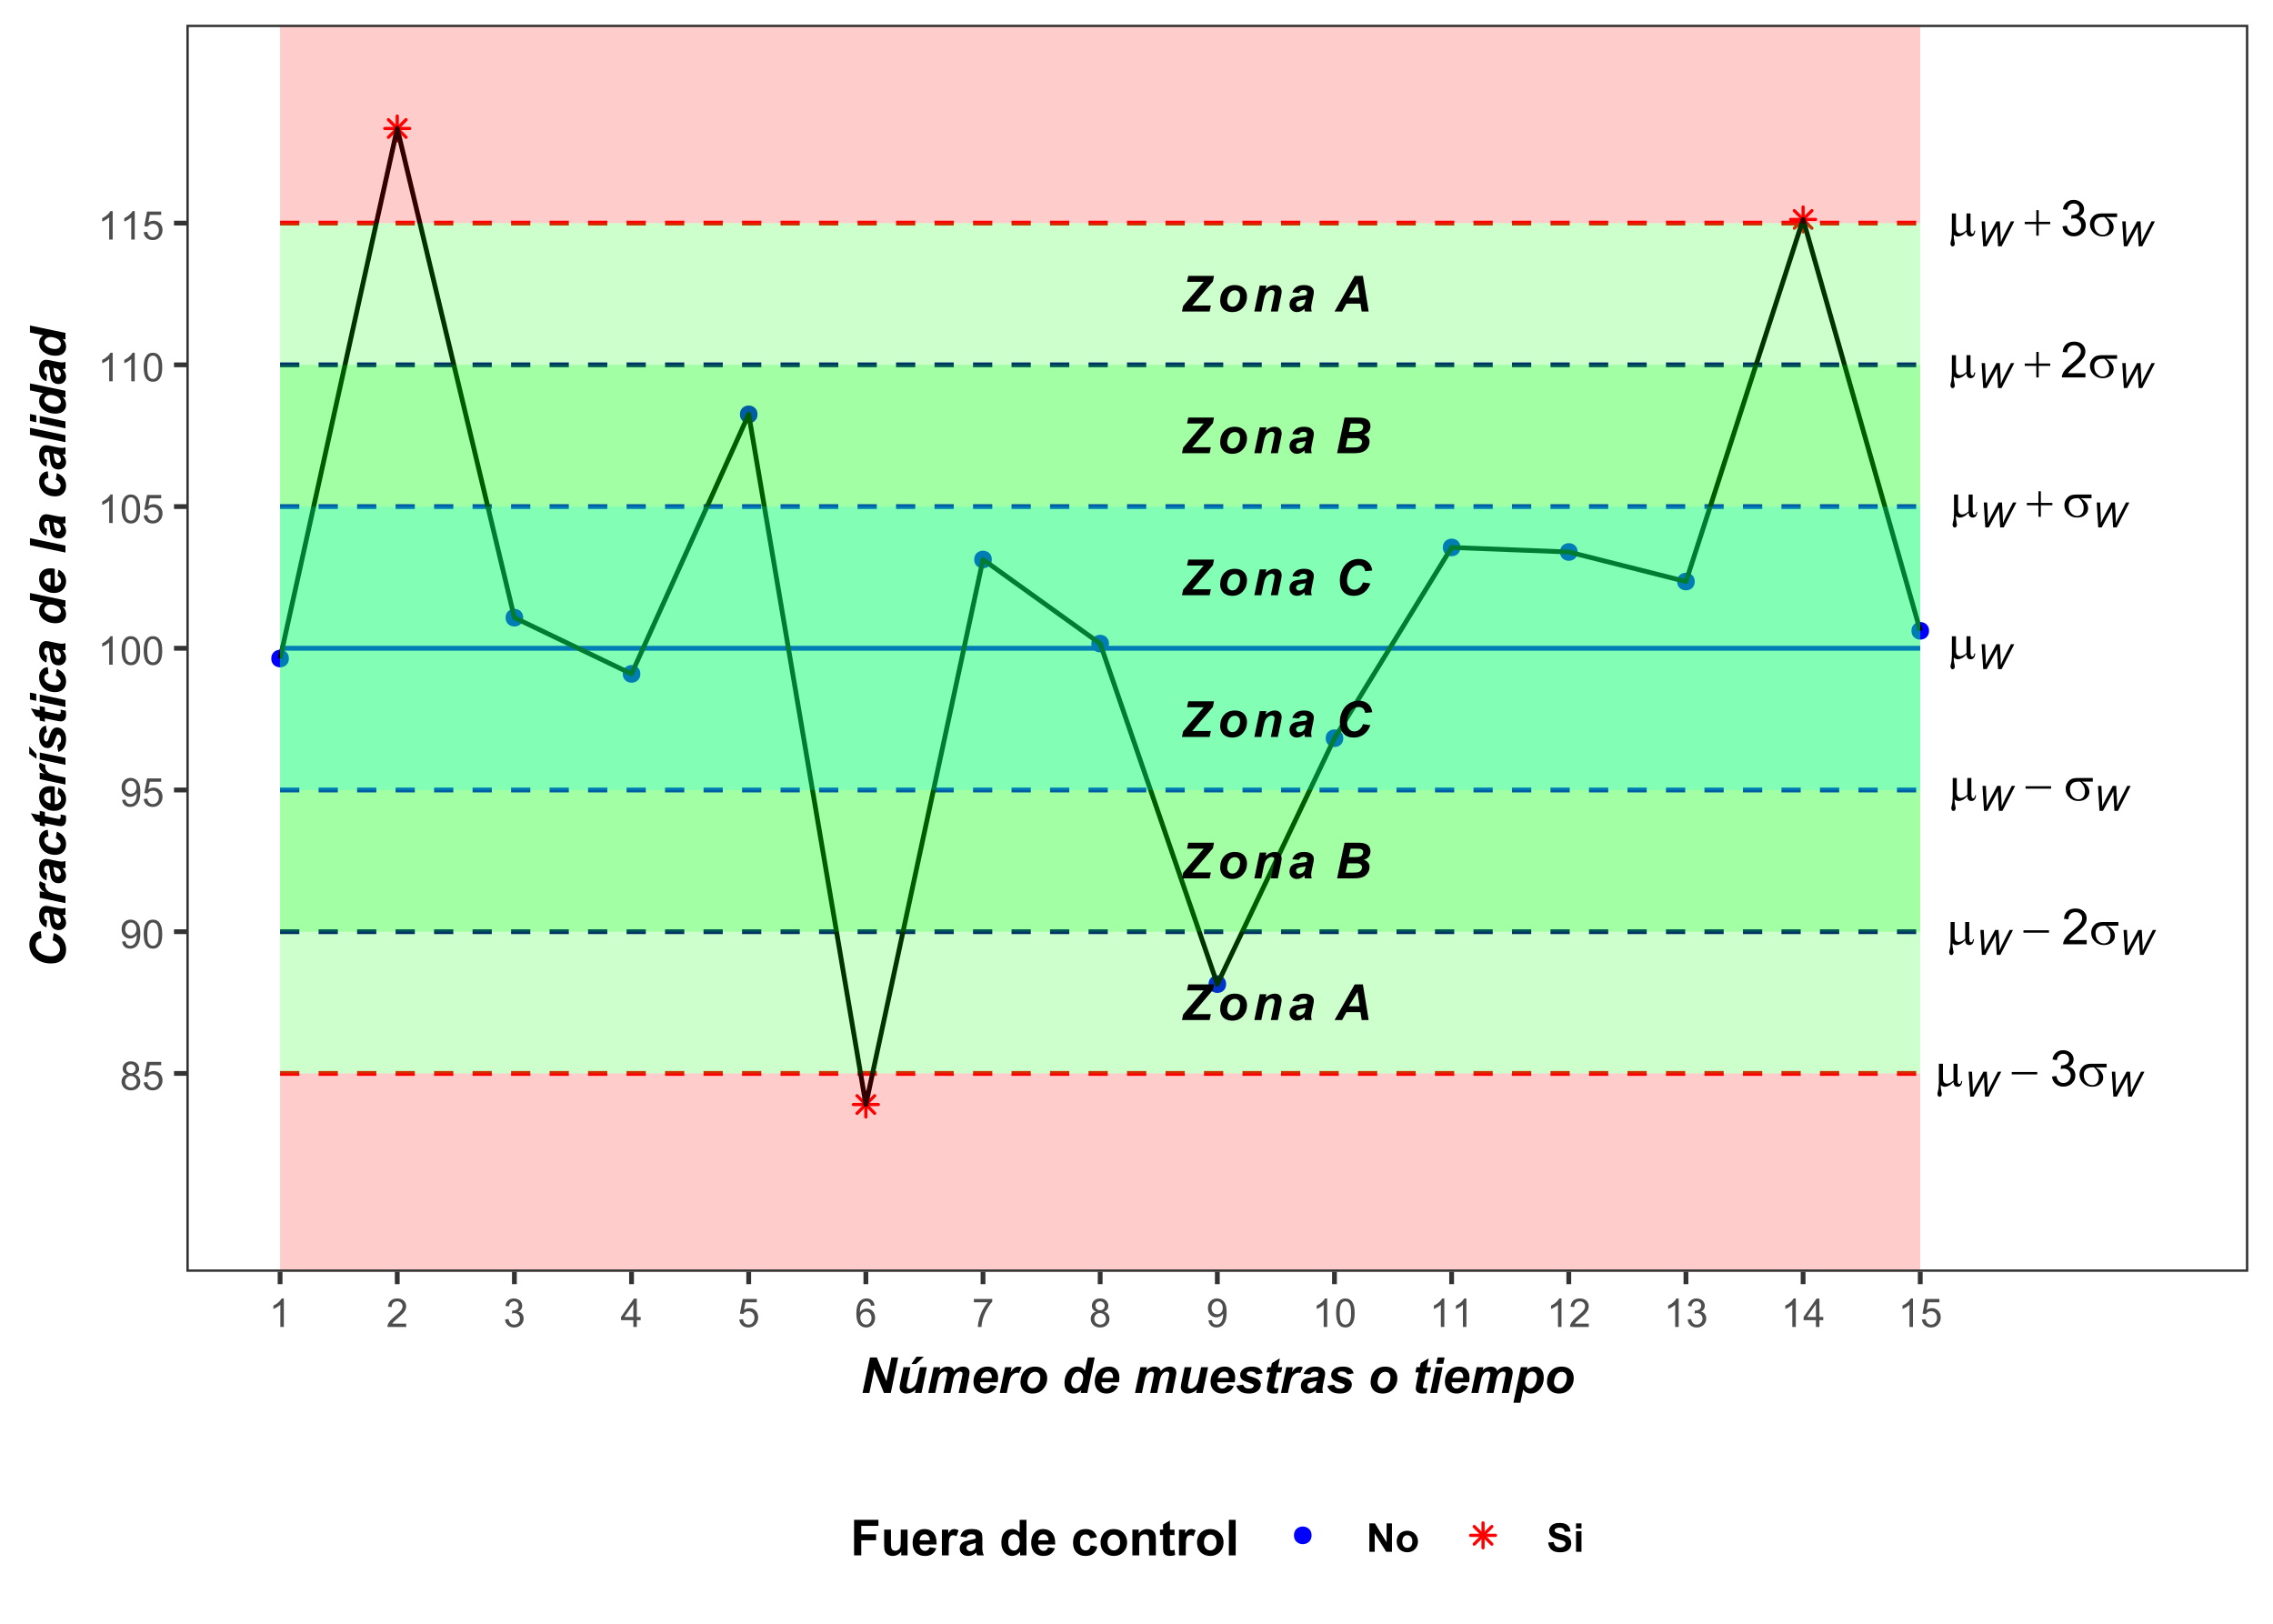 <?xml version="1.0" encoding="UTF-8"?>
<svg xmlns="http://www.w3.org/2000/svg" xmlns:xlink="http://www.w3.org/1999/xlink" width="504" height="360" viewBox="0 0 504 360">
<defs>
<g>
<g id="glyph-0-0">
<path d="M 0.273 0 L 0.535 -1.246 L 5.082 -6.582 L 1.402 -6.582 L 1.676 -7.902 L 7.375 -7.902 L 7.137 -6.664 L 2.539 -1.293 C 3.027 -1.305 3.309 -1.309 3.387 -1.309 C 3.73 -1.309 4.207 -1.312 4.812 -1.32 L 6.68 -1.32 L 6.402 0 Z M 0.273 0 "/>
</g>
<g id="glyph-0-1">
<path d="M 0.668 -2.379 C 0.668 -3.438 0.969 -4.281 1.566 -4.914 C 2.164 -5.543 2.949 -5.859 3.926 -5.859 C 4.77 -5.859 5.43 -5.625 5.902 -5.16 C 6.375 -4.695 6.613 -4.07 6.613 -3.281 C 6.613 -2.355 6.316 -1.555 5.727 -0.879 C 5.133 -0.203 4.336 0.133 3.344 0.133 C 2.805 0.133 2.324 0.027 1.91 -0.188 C 1.492 -0.402 1.18 -0.711 0.977 -1.105 C 0.77 -1.5 0.668 -1.926 0.668 -2.379 M 5.078 -3.48 C 5.078 -3.848 4.973 -4.141 4.758 -4.363 C 4.543 -4.586 4.266 -4.695 3.93 -4.695 C 3.594 -4.695 3.301 -4.59 3.039 -4.387 C 2.781 -4.18 2.582 -3.879 2.438 -3.484 C 2.293 -3.09 2.223 -2.73 2.223 -2.398 C 2.223 -1.988 2.332 -1.664 2.555 -1.422 C 2.777 -1.184 3.059 -1.062 3.395 -1.062 C 3.82 -1.062 4.176 -1.242 4.465 -1.605 C 4.871 -2.121 5.078 -2.746 5.078 -3.48 Z M 5.078 -3.48 "/>
</g>
<g id="glyph-0-2">
<path d="M 1.66 -5.727 L 3.125 -5.727 L 2.977 -4.98 C 3.344 -5.297 3.684 -5.523 4.004 -5.656 C 4.32 -5.793 4.656 -5.859 5.008 -5.859 C 5.477 -5.859 5.848 -5.727 6.121 -5.457 C 6.391 -5.188 6.527 -4.828 6.527 -4.383 C 6.527 -4.18 6.469 -3.801 6.352 -3.238 L 5.676 0 L 4.129 0 L 4.809 -3.25 C 4.91 -3.734 4.961 -4.023 4.961 -4.117 C 4.961 -4.316 4.902 -4.473 4.785 -4.586 C 4.668 -4.699 4.504 -4.754 4.297 -4.754 C 4.07 -4.754 3.816 -4.66 3.543 -4.469 C 3.266 -4.277 3.047 -4.027 2.891 -3.715 C 2.773 -3.492 2.645 -3.035 2.5 -2.352 L 2.012 0 L 0.465 0 Z M 1.66 -5.727 "/>
</g>
<g id="glyph-0-3">
<path d="M 2.625 -4.102 L 1.117 -4.23 C 1.289 -4.742 1.59 -5.141 2.02 -5.43 C 2.449 -5.715 3.016 -5.859 3.727 -5.859 C 4.461 -5.859 5.008 -5.711 5.359 -5.414 C 5.711 -5.117 5.887 -4.758 5.887 -4.328 C 5.887 -4.156 5.871 -3.973 5.84 -3.777 C 5.809 -3.586 5.703 -3.074 5.52 -2.246 C 5.367 -1.566 5.293 -1.086 5.293 -0.812 C 5.293 -0.57 5.336 -0.297 5.422 0 L 3.918 0 C 3.859 -0.207 3.82 -0.426 3.805 -0.648 C 3.578 -0.395 3.32 -0.203 3.023 -0.066 C 2.73 0.066 2.434 0.133 2.133 0.133 C 1.66 0.133 1.27 -0.02 0.961 -0.332 C 0.652 -0.641 0.496 -1.043 0.496 -1.531 C 0.496 -2.078 0.664 -2.516 1.004 -2.84 C 1.344 -3.168 1.953 -3.367 2.824 -3.434 C 3.562 -3.496 4.055 -3.57 4.301 -3.656 C 4.367 -3.871 4.398 -4.043 4.398 -4.172 C 4.398 -4.336 4.332 -4.477 4.199 -4.586 C 4.066 -4.699 3.867 -4.754 3.605 -4.754 C 3.328 -4.754 3.109 -4.699 2.953 -4.586 C 2.793 -4.473 2.684 -4.312 2.625 -4.102 M 4.098 -2.668 C 4.004 -2.645 3.879 -2.621 3.727 -2.598 C 2.949 -2.504 2.441 -2.367 2.203 -2.188 C 2.035 -2.059 1.953 -1.887 1.953 -1.664 C 1.953 -1.484 2.016 -1.336 2.145 -1.211 C 2.273 -1.086 2.445 -1.023 2.656 -1.023 C 2.891 -1.023 3.109 -1.082 3.316 -1.195 C 3.523 -1.309 3.68 -1.453 3.781 -1.629 C 3.883 -1.809 3.973 -2.086 4.055 -2.465 Z M 4.098 -2.668 "/>
</g>
<g id="glyph-0-4">
<path d="M 5.629 -1.746 L 2.496 -1.746 L 1.547 0 L -0.125 0 L 4.344 -7.902 L 6.152 -7.902 L 7.434 0 L 5.891 0 L 5.629 -1.746 M 5.43 -3.062 L 4.969 -6.242 L 3.062 -3.062 Z M 5.43 -3.062 "/>
</g>
<g id="glyph-0-5">
<path d="M 0.441 0 L 2.098 -7.902 L 4.797 -7.902 C 5.383 -7.902 5.793 -7.883 6.027 -7.848 C 6.414 -7.793 6.742 -7.688 7.012 -7.523 C 7.281 -7.363 7.488 -7.148 7.629 -6.879 C 7.77 -6.609 7.836 -6.309 7.836 -5.984 C 7.836 -5.547 7.715 -5.164 7.473 -4.844 C 7.227 -4.523 6.848 -4.277 6.34 -4.113 C 6.746 -4 7.062 -3.805 7.289 -3.516 C 7.52 -3.23 7.633 -2.91 7.633 -2.551 C 7.633 -2.074 7.5 -1.625 7.23 -1.199 C 6.961 -0.773 6.586 -0.469 6.113 -0.281 C 5.637 -0.094 4.988 0 4.168 0 L 0.441 0 M 3.051 -4.711 L 4.289 -4.711 C 4.848 -4.711 5.25 -4.75 5.492 -4.828 C 5.738 -4.91 5.922 -5.039 6.043 -5.219 C 6.164 -5.398 6.227 -5.59 6.227 -5.793 C 6.227 -5.996 6.168 -6.16 6.055 -6.289 C 5.938 -6.422 5.773 -6.508 5.562 -6.551 C 5.445 -6.57 5.16 -6.582 4.707 -6.582 L 3.445 -6.582 L 3.051 -4.711 M 2.336 -1.273 L 3.902 -1.273 C 4.559 -1.273 5 -1.312 5.227 -1.398 C 5.449 -1.484 5.629 -1.621 5.766 -1.816 C 5.898 -2.012 5.969 -2.215 5.969 -2.43 C 5.969 -2.695 5.871 -2.91 5.676 -3.082 C 5.48 -3.25 5.16 -3.336 4.707 -3.336 L 2.766 -3.336 Z M 2.336 -1.273 "/>
</g>
<g id="glyph-0-6">
<path d="M 6.176 -2.848 L 7.816 -2.598 C 7.496 -1.711 7.016 -1.031 6.375 -0.562 C 5.738 -0.094 4.988 0.141 4.129 0.141 C 3.164 0.141 2.406 -0.152 1.863 -0.734 C 1.316 -1.316 1.047 -2.16 1.047 -3.266 C 1.047 -4.164 1.227 -4.988 1.594 -5.734 C 1.957 -6.477 2.465 -7.051 3.109 -7.445 C 3.758 -7.84 4.461 -8.039 5.223 -8.039 C 6.078 -8.039 6.77 -7.809 7.297 -7.352 C 7.828 -6.891 8.137 -6.266 8.23 -5.477 L 6.672 -5.324 C 6.586 -5.785 6.422 -6.117 6.176 -6.324 C 5.93 -6.531 5.602 -6.637 5.191 -6.637 C 4.742 -6.637 4.32 -6.5 3.934 -6.227 C 3.543 -5.953 3.23 -5.527 2.996 -4.945 C 2.762 -4.367 2.648 -3.785 2.648 -3.207 C 2.648 -2.574 2.797 -2.086 3.102 -1.742 C 3.406 -1.395 3.785 -1.223 4.238 -1.223 C 4.656 -1.223 5.043 -1.359 5.395 -1.633 C 5.742 -1.906 6.004 -2.312 6.176 -2.848 Z M 6.176 -2.848 "/>
</g>
<g id="glyph-1-0">
<path d="M 5.121 -4.938 L 5.121 -1.688 C 5.121 -1.258 5.141 -0.953 5.18 -0.781 C 5.211 -0.66 5.262 -0.57 5.324 -0.516 C 5.391 -0.465 5.457 -0.438 5.531 -0.438 C 5.621 -0.438 5.703 -0.48 5.781 -0.57 C 5.859 -0.66 5.914 -0.84 5.949 -1.105 L 6.172 -1.105 C 6.109 -0.625 5.992 -0.293 5.816 -0.109 C 5.641 0.074 5.418 0.168 5.148 0.168 C 4.883 0.168 4.672 0.086 4.512 -0.074 C 4.355 -0.238 4.258 -0.516 4.227 -0.918 C 3.859 -0.512 3.512 -0.227 3.184 -0.066 C 2.855 0.094 2.57 0.172 2.328 0.172 C 2.168 0.172 2.008 0.141 1.855 0.078 C 1.699 0.016 1.551 -0.078 1.402 -0.199 C 1.395 0.32 1.438 0.777 1.535 1.164 C 1.605 1.441 1.641 1.637 1.641 1.746 C 1.641 1.941 1.59 2.094 1.492 2.211 C 1.391 2.324 1.281 2.383 1.152 2.383 C 1.023 2.383 0.918 2.332 0.836 2.23 C 0.723 2.094 0.668 1.926 0.668 1.719 C 0.668 1.617 0.691 1.492 0.734 1.344 C 0.832 1.004 0.898 0.711 0.922 0.457 C 0.965 0.027 0.988 -0.34 0.988 -0.641 L 0.988 -4.938 L 1.891 -4.938 L 1.891 -1.828 C 1.891 -1.461 1.922 -1.195 1.984 -1.035 C 2.043 -0.875 2.156 -0.746 2.312 -0.652 C 2.469 -0.559 2.629 -0.512 2.785 -0.512 C 2.973 -0.512 3.195 -0.566 3.449 -0.68 C 3.703 -0.789 3.965 -0.969 4.227 -1.219 L 4.227 -4.938 Z M 5.121 -4.938 "/>
</g>
<g id="glyph-1-1">
<path d="M 0.199 -3.105 L 5.859 -3.105 L 5.859 -2.57 L 0.199 -2.57 Z M 0.199 -3.105 "/>
</g>
<g id="glyph-1-2">
<path d="M 6.438 -4.125 L 4.02 -4.125 C 4.562 -3.82 4.977 -3.488 5.254 -3.121 C 5.535 -2.754 5.676 -2.332 5.676 -1.848 C 5.676 -1.297 5.453 -0.82 5.008 -0.426 C 4.562 -0.031 3.965 0.168 3.219 0.168 C 2.43 0.168 1.77 -0.102 1.23 -0.637 C 0.691 -1.172 0.422 -1.82 0.422 -2.578 C 0.422 -3.031 0.535 -3.445 0.762 -3.816 C 0.988 -4.188 1.273 -4.465 1.621 -4.656 C 1.965 -4.844 2.496 -4.938 3.211 -4.938 L 6.438 -4.938 L 6.438 -4.125 M 3.617 -4.125 C 3.465 -4.129 3.352 -4.129 3.273 -4.129 C 2.629 -4.129 2.152 -3.984 1.84 -3.699 C 1.531 -3.41 1.375 -3.004 1.375 -2.48 C 1.375 -1.793 1.559 -1.242 1.93 -0.824 C 2.301 -0.406 2.738 -0.199 3.246 -0.199 C 3.668 -0.199 4.02 -0.352 4.289 -0.656 C 4.562 -0.957 4.699 -1.395 4.699 -1.969 C 4.699 -2.793 4.34 -3.512 3.617 -4.125 Z M 3.617 -4.125 "/>
</g>
<g id="glyph-1-3">
<path d="M 2.77 -5.66 L 3.301 -5.66 L 3.301 -3.082 L 5.859 -3.082 L 5.859 -2.559 L 3.301 -2.559 L 3.301 0 L 2.77 0 L 2.77 -2.559 L 0.199 -2.559 L 0.199 -3.082 L 2.77 -3.082 Z M 2.77 -5.66 "/>
</g>
<g id="glyph-2-0">
<path d="M 1.305 0 L 0.965 -5.531 L 1.719 -5.531 L 1.844 -2.797 C 1.852 -2.664 1.867 -2.309 1.883 -1.73 C 1.887 -1.57 1.891 -1.457 1.891 -1.391 C 1.891 -1.348 1.891 -1.227 1.887 -1.02 C 2.195 -1.648 2.414 -2.09 2.551 -2.348 L 4.234 -5.531 L 4.996 -5.531 L 5.18 -2.297 C 5.199 -1.93 5.215 -1.484 5.223 -0.961 C 5.266 -1.09 5.348 -1.281 5.465 -1.535 C 5.648 -1.945 5.785 -2.238 5.871 -2.414 L 7.449 -5.531 L 8.203 -5.531 L 5.387 0 L 4.598 0 L 4.41 -3.352 C 4.395 -3.637 4.379 -3.988 4.371 -4.406 C 4.215 -4.059 4.086 -3.785 3.984 -3.594 L 2.066 0 Z M 1.305 0 "/>
</g>
<g id="glyph-3-0">
<path d="M 0.465 -2.086 L 1.434 -2.215 C 1.547 -1.664 1.734 -1.27 2.004 -1.027 C 2.27 -0.785 2.598 -0.664 2.98 -0.664 C 3.438 -0.664 3.824 -0.82 4.137 -1.137 C 4.453 -1.453 4.609 -1.844 4.609 -2.312 C 4.609 -2.758 4.465 -3.125 4.172 -3.414 C 3.883 -3.703 3.512 -3.848 3.062 -3.848 C 2.879 -3.848 2.648 -3.812 2.379 -3.742 L 2.484 -4.594 C 2.551 -4.586 2.602 -4.582 2.641 -4.582 C 3.055 -4.582 3.426 -4.691 3.758 -4.906 C 4.086 -5.121 4.254 -5.453 4.254 -5.902 C 4.254 -6.258 4.133 -6.555 3.891 -6.785 C 3.652 -7.02 3.34 -7.137 2.961 -7.137 C 2.582 -7.137 2.27 -7.02 2.016 -6.781 C 1.766 -6.543 1.602 -6.188 1.531 -5.715 L 0.562 -5.887 C 0.68 -6.535 0.949 -7.039 1.371 -7.398 C 1.789 -7.758 2.312 -7.934 2.938 -7.934 C 3.367 -7.934 3.766 -7.844 4.129 -7.656 C 4.492 -7.473 4.77 -7.219 4.961 -6.898 C 5.152 -6.578 5.25 -6.242 5.25 -5.883 C 5.25 -5.539 5.16 -5.23 4.977 -4.949 C 4.793 -4.668 4.52 -4.445 4.16 -4.281 C 4.629 -4.172 4.992 -3.949 5.25 -3.609 C 5.508 -3.27 5.637 -2.844 5.637 -2.336 C 5.637 -1.645 5.387 -1.059 4.883 -0.578 C 4.379 -0.102 3.746 0.141 2.977 0.141 C 2.281 0.141 1.707 -0.066 1.246 -0.48 C 0.789 -0.895 0.527 -1.43 0.465 -2.086 Z M 0.465 -2.086 "/>
</g>
<g id="glyph-3-1">
<path d="M 5.559 -0.934 L 5.559 0 L 0.336 0 C 0.328 -0.234 0.363 -0.457 0.449 -0.672 C 0.582 -1.031 0.793 -1.379 1.086 -1.727 C 1.379 -2.07 1.801 -2.469 2.355 -2.922 C 3.215 -3.625 3.793 -4.184 4.098 -4.594 C 4.398 -5.008 4.551 -5.395 4.551 -5.762 C 4.551 -6.148 4.41 -6.473 4.137 -6.734 C 3.863 -7 3.504 -7.133 3.062 -7.133 C 2.594 -7.133 2.223 -6.992 1.941 -6.711 C 1.66 -6.43 1.52 -6.043 1.516 -5.547 L 0.516 -5.648 C 0.586 -6.395 0.844 -6.961 1.289 -7.352 C 1.734 -7.738 2.332 -7.934 3.082 -7.934 C 3.84 -7.934 4.441 -7.723 4.883 -7.305 C 5.324 -6.883 5.547 -6.363 5.547 -5.742 C 5.547 -5.426 5.48 -5.113 5.352 -4.809 C 5.223 -4.504 5.008 -4.18 4.707 -3.844 C 4.41 -3.504 3.91 -3.043 3.211 -2.453 C 2.629 -1.965 2.258 -1.633 2.09 -1.457 C 1.926 -1.285 1.789 -1.109 1.684 -0.934 Z M 5.559 -0.934 "/>
</g>
<g id="glyph-4-0">
<path d="M 1.555 -3.418 C 1.234 -3.535 0.996 -3.699 0.844 -3.918 C 0.688 -4.137 0.609 -4.398 0.609 -4.699 C 0.609 -5.16 0.773 -5.543 1.105 -5.855 C 1.434 -6.168 1.871 -6.324 2.418 -6.324 C 2.969 -6.324 3.41 -6.164 3.746 -5.848 C 4.082 -5.527 4.25 -5.137 4.25 -4.68 C 4.25 -4.387 4.172 -4.133 4.02 -3.918 C 3.867 -3.699 3.633 -3.535 3.32 -3.418 C 3.707 -3.289 4.004 -3.086 4.203 -2.805 C 4.406 -2.523 4.508 -2.191 4.508 -1.801 C 4.508 -1.262 4.316 -0.809 3.938 -0.441 C 3.555 -0.074 3.055 0.109 2.434 0.109 C 1.809 0.109 1.309 -0.078 0.93 -0.445 C 0.547 -0.812 0.355 -1.273 0.355 -1.82 C 0.355 -2.23 0.461 -2.574 0.668 -2.852 C 0.875 -3.129 1.172 -3.316 1.555 -3.418 M 1.402 -4.727 C 1.402 -4.43 1.496 -4.184 1.688 -3.996 C 1.879 -3.809 2.129 -3.711 2.438 -3.711 C 2.734 -3.711 2.977 -3.805 3.168 -3.992 C 3.359 -4.18 3.453 -4.41 3.453 -4.684 C 3.453 -4.969 3.355 -5.207 3.16 -5.398 C 2.965 -5.594 2.719 -5.688 2.43 -5.688 C 2.133 -5.688 1.887 -5.594 1.691 -5.406 C 1.5 -5.215 1.402 -4.988 1.402 -4.727 M 1.152 -1.816 C 1.152 -1.598 1.203 -1.383 1.309 -1.176 C 1.414 -0.973 1.57 -0.812 1.773 -0.699 C 1.98 -0.586 2.203 -0.527 2.441 -0.527 C 2.809 -0.527 3.117 -0.648 3.355 -0.887 C 3.598 -1.121 3.719 -1.426 3.719 -1.793 C 3.719 -2.164 3.594 -2.473 3.344 -2.715 C 3.098 -2.961 2.789 -3.082 2.414 -3.082 C 2.051 -3.082 1.75 -2.961 1.512 -2.719 C 1.27 -2.48 1.152 -2.18 1.152 -1.816 Z M 1.152 -1.816 "/>
</g>
<g id="glyph-4-1">
<path d="M 0.367 -1.648 L 1.176 -1.719 C 1.238 -1.324 1.379 -1.027 1.598 -0.828 C 1.816 -0.629 2.078 -0.527 2.391 -0.527 C 2.762 -0.527 3.078 -0.668 3.336 -0.949 C 3.594 -1.23 3.723 -1.602 3.723 -2.066 C 3.723 -2.508 3.598 -2.855 3.348 -3.109 C 3.102 -3.367 2.777 -3.492 2.375 -3.492 C 2.125 -3.492 1.902 -3.438 1.703 -3.324 C 1.5 -3.211 1.344 -3.062 1.23 -2.883 L 0.504 -2.977 L 1.113 -6.215 L 4.246 -6.215 L 4.246 -5.473 L 1.73 -5.473 L 1.391 -3.781 C 1.77 -4.043 2.168 -4.176 2.582 -4.176 C 3.133 -4.176 3.598 -3.984 3.977 -3.605 C 4.352 -3.223 4.543 -2.734 4.543 -2.137 C 4.543 -1.566 4.375 -1.074 4.043 -0.656 C 3.641 -0.148 3.09 0.109 2.391 0.109 C 1.816 0.109 1.348 -0.055 0.984 -0.375 C 0.625 -0.695 0.418 -1.121 0.367 -1.648 Z M 0.367 -1.648 "/>
</g>
<g id="glyph-4-2">
<path d="M 0.48 -1.457 L 1.227 -1.527 C 1.289 -1.176 1.406 -0.922 1.586 -0.766 C 1.762 -0.605 1.992 -0.527 2.27 -0.527 C 2.508 -0.527 2.715 -0.582 2.895 -0.691 C 3.074 -0.801 3.219 -0.945 3.336 -1.129 C 3.449 -1.309 3.543 -1.555 3.621 -1.863 C 3.699 -2.176 3.738 -2.488 3.738 -2.809 C 3.738 -2.844 3.738 -2.895 3.734 -2.965 C 3.578 -2.719 3.367 -2.52 3.102 -2.367 C 2.832 -2.211 2.543 -2.137 2.23 -2.137 C 1.707 -2.137 1.266 -2.324 0.906 -2.703 C 0.547 -3.082 0.367 -3.578 0.367 -4.199 C 0.367 -4.836 0.555 -5.352 0.93 -5.742 C 1.309 -6.129 1.777 -6.324 2.348 -6.324 C 2.754 -6.324 3.129 -6.215 3.469 -5.996 C 3.809 -5.773 4.066 -5.461 4.242 -5.051 C 4.418 -4.645 4.508 -4.051 4.508 -3.277 C 4.508 -2.473 4.422 -1.832 4.246 -1.355 C 4.07 -0.879 3.812 -0.516 3.465 -0.266 C 3.121 -0.016 2.715 0.109 2.25 0.109 C 1.758 0.109 1.355 -0.031 1.043 -0.305 C 0.73 -0.578 0.543 -0.961 0.48 -1.457 M 3.648 -4.238 C 3.648 -4.68 3.531 -5.031 3.293 -5.293 C 3.059 -5.555 2.773 -5.684 2.441 -5.684 C 2.098 -5.684 1.797 -5.543 1.543 -5.266 C 1.289 -4.984 1.16 -4.617 1.16 -4.172 C 1.16 -3.77 1.281 -3.445 1.523 -3.195 C 1.766 -2.945 2.062 -2.82 2.418 -2.82 C 2.777 -2.82 3.07 -2.945 3.301 -3.195 C 3.531 -3.445 3.648 -3.793 3.648 -4.238 Z M 3.648 -4.238 "/>
</g>
<g id="glyph-4-3">
<path d="M 0.367 -3.105 C 0.367 -3.852 0.441 -4.449 0.594 -4.906 C 0.75 -5.359 0.977 -5.711 1.277 -5.957 C 1.582 -6.203 1.961 -6.324 2.418 -6.324 C 2.758 -6.324 3.055 -6.258 3.309 -6.121 C 3.562 -5.984 3.773 -5.789 3.941 -5.531 C 4.105 -5.277 4.238 -4.965 4.332 -4.594 C 4.426 -4.227 4.473 -3.73 4.473 -3.105 C 4.473 -2.367 4.398 -1.77 4.246 -1.316 C 4.094 -0.863 3.867 -0.512 3.562 -0.266 C 3.262 -0.016 2.879 0.109 2.418 0.109 C 1.812 0.109 1.336 -0.109 0.988 -0.547 C 0.574 -1.07 0.367 -1.922 0.367 -3.105 M 1.16 -3.105 C 1.16 -2.074 1.281 -1.383 1.523 -1.043 C 1.766 -0.699 2.062 -0.527 2.418 -0.527 C 2.773 -0.527 3.074 -0.699 3.316 -1.043 C 3.559 -1.387 3.68 -2.074 3.68 -3.105 C 3.68 -4.145 3.559 -4.832 3.316 -5.172 C 3.074 -5.516 2.773 -5.684 2.41 -5.684 C 2.055 -5.684 1.773 -5.535 1.559 -5.234 C 1.293 -4.852 1.16 -4.141 1.16 -3.105 Z M 1.16 -3.105 "/>
</g>
<g id="glyph-4-4">
<path d="M 3.277 0 L 2.504 0 L 2.504 -4.93 C 2.32 -4.75 2.074 -4.574 1.773 -4.395 C 1.469 -4.219 1.199 -4.086 0.957 -3.996 L 0.957 -4.742 C 1.391 -4.945 1.77 -5.195 2.094 -5.484 C 2.418 -5.773 2.645 -6.055 2.781 -6.324 L 3.277 -6.324 Z M 3.277 0 "/>
</g>
<g id="glyph-4-5">
<path d="M 4.43 -0.742 L 4.43 0 L 0.266 0 C 0.262 -0.188 0.289 -0.367 0.355 -0.539 C 0.461 -0.82 0.633 -1.102 0.867 -1.375 C 1.098 -1.648 1.438 -1.969 1.879 -2.328 C 2.562 -2.891 3.023 -3.336 3.266 -3.664 C 3.508 -3.992 3.625 -4.301 3.625 -4.594 C 3.625 -4.898 3.516 -5.16 3.297 -5.367 C 3.078 -5.578 2.793 -5.684 2.441 -5.684 C 2.066 -5.684 1.77 -5.574 1.547 -5.352 C 1.324 -5.125 1.211 -4.816 1.207 -4.422 L 0.414 -4.504 C 0.469 -5.098 0.672 -5.547 1.027 -5.859 C 1.383 -6.168 1.859 -6.324 2.457 -6.324 C 3.062 -6.324 3.539 -6.156 3.895 -5.824 C 4.246 -5.488 4.422 -5.07 4.422 -4.578 C 4.422 -4.324 4.371 -4.078 4.266 -3.832 C 4.164 -3.59 3.992 -3.332 3.754 -3.062 C 3.516 -2.793 3.117 -2.426 2.562 -1.957 C 2.098 -1.566 1.801 -1.301 1.668 -1.164 C 1.535 -1.023 1.426 -0.883 1.34 -0.742 Z M 4.43 -0.742 "/>
</g>
<g id="glyph-4-6">
<path d="M 0.371 -1.664 L 1.145 -1.766 C 1.23 -1.328 1.383 -1.012 1.598 -0.82 C 1.809 -0.625 2.07 -0.527 2.375 -0.527 C 2.738 -0.527 3.047 -0.656 3.297 -0.906 C 3.547 -1.16 3.672 -1.473 3.676 -1.844 C 3.672 -2.199 3.559 -2.492 3.324 -2.723 C 3.094 -2.953 2.797 -3.066 2.441 -3.066 C 2.293 -3.066 2.113 -3.039 1.895 -2.98 L 1.98 -3.66 C 2.031 -3.656 2.074 -3.652 2.105 -3.652 C 2.434 -3.652 2.73 -3.738 2.996 -3.91 C 3.258 -4.082 3.391 -4.348 3.391 -4.703 C 3.391 -4.988 3.293 -5.223 3.102 -5.41 C 2.91 -5.598 2.664 -5.688 2.359 -5.688 C 2.059 -5.688 1.809 -5.594 1.605 -5.406 C 1.406 -5.215 1.277 -4.934 1.219 -4.555 L 0.445 -4.691 C 0.543 -5.211 0.758 -5.613 1.09 -5.898 C 1.426 -6.184 1.844 -6.324 2.344 -6.324 C 2.688 -6.324 3.004 -6.25 3.293 -6.105 C 3.582 -5.957 3.801 -5.754 3.957 -5.5 C 4.109 -5.246 4.184 -4.973 4.184 -4.688 C 4.184 -4.414 4.113 -4.168 3.965 -3.945 C 3.82 -3.723 3.605 -3.543 3.316 -3.41 C 3.691 -3.324 3.98 -3.148 4.184 -2.875 C 4.391 -2.605 4.496 -2.266 4.496 -1.859 C 4.496 -1.312 4.293 -0.844 3.895 -0.461 C 3.492 -0.078 2.984 0.113 2.371 0.113 C 1.82 0.113 1.359 -0.055 0.996 -0.383 C 0.629 -0.711 0.422 -1.141 0.371 -1.664 Z M 0.371 -1.664 "/>
</g>
<g id="glyph-4-7">
<path d="M 2.844 0 L 2.844 -1.508 L 0.113 -1.508 L 0.113 -2.219 L 2.988 -6.301 L 3.617 -6.301 L 3.617 -2.219 L 4.469 -2.219 L 4.469 -1.508 L 3.617 -1.508 L 3.617 0 L 2.844 0 M 2.844 -2.219 L 2.844 -5.059 L 0.871 -2.219 Z M 2.844 -2.219 "/>
</g>
<g id="glyph-4-8">
<path d="M 4.379 -4.758 L 3.609 -4.695 C 3.539 -5 3.441 -5.219 3.316 -5.359 C 3.109 -5.578 2.852 -5.688 2.543 -5.688 C 2.297 -5.688 2.082 -5.621 1.895 -5.484 C 1.652 -5.305 1.461 -5.047 1.32 -4.703 C 1.18 -4.363 1.105 -3.879 1.102 -3.25 C 1.285 -3.531 1.516 -3.742 1.785 -3.879 C 2.051 -4.016 2.336 -4.086 2.629 -4.086 C 3.145 -4.086 3.586 -3.898 3.945 -3.516 C 4.309 -3.137 4.492 -2.648 4.492 -2.047 C 4.492 -1.648 4.406 -1.281 4.234 -0.941 C 4.062 -0.605 3.828 -0.344 3.531 -0.164 C 3.234 0.016 2.895 0.109 2.52 0.109 C 1.875 0.109 1.348 -0.129 0.941 -0.605 C 0.535 -1.078 0.332 -1.859 0.332 -2.949 C 0.332 -4.164 0.555 -5.051 1.004 -5.602 C 1.398 -6.086 1.926 -6.324 2.59 -6.324 C 3.086 -6.324 3.492 -6.188 3.809 -5.91 C 4.125 -5.629 4.316 -5.246 4.379 -4.758 M 1.219 -2.039 C 1.219 -1.773 1.277 -1.52 1.391 -1.277 C 1.504 -1.031 1.66 -0.848 1.863 -0.719 C 2.066 -0.594 2.281 -0.527 2.504 -0.527 C 2.832 -0.527 3.113 -0.66 3.348 -0.926 C 3.582 -1.188 3.699 -1.547 3.699 -2 C 3.699 -2.434 3.582 -2.777 3.352 -3.027 C 3.121 -3.277 2.828 -3.402 2.477 -3.402 C 2.125 -3.402 1.828 -3.277 1.586 -3.027 C 1.344 -2.777 1.219 -2.449 1.219 -2.039 Z M 1.219 -2.039 "/>
</g>
<g id="glyph-4-9">
<path d="M 0.418 -5.473 L 0.418 -6.219 L 4.496 -6.219 L 4.496 -5.617 C 4.094 -5.188 3.695 -4.621 3.301 -3.914 C 2.91 -3.207 2.605 -2.48 2.391 -1.73 C 2.234 -1.203 2.137 -0.629 2.094 0 L 1.297 0 C 1.305 -0.496 1.402 -1.094 1.59 -1.797 C 1.777 -2.496 2.043 -3.176 2.391 -3.828 C 2.738 -4.477 3.109 -5.027 3.504 -5.473 Z M 0.418 -5.473 "/>
</g>
<g id="glyph-5-0">
<path d="M 6.746 0 L 5.238 0 L 3.109 -5.289 L 2.004 0 L 0.492 0 L 2.137 -7.875 L 3.652 -7.875 L 5.785 -2.605 L 6.887 -7.875 L 8.391 -7.875 Z M 6.746 0 "/>
</g>
<g id="glyph-5-1">
<path d="M 1.621 -5.703 L 3.164 -5.703 L 2.461 -2.324 C 2.375 -1.922 2.332 -1.668 2.332 -1.57 C 2.332 -1.402 2.391 -1.262 2.516 -1.145 C 2.637 -1.027 2.793 -0.969 2.98 -0.969 C 3.117 -0.969 3.25 -0.992 3.383 -1.043 C 3.516 -1.098 3.652 -1.176 3.793 -1.281 C 3.93 -1.387 4.059 -1.508 4.168 -1.645 C 4.277 -1.781 4.383 -1.957 4.48 -2.18 C 4.547 -2.344 4.621 -2.613 4.699 -2.984 L 5.27 -5.703 L 6.812 -5.703 L 5.617 0 L 4.18 0 L 4.34 -0.773 C 3.711 -0.168 3.023 0.133 2.281 0.133 C 1.812 0.133 1.445 0 1.176 -0.27 C 0.906 -0.539 0.773 -0.898 0.773 -1.348 C 0.773 -1.547 0.836 -1.938 0.957 -2.523 L 1.621 -5.703 M 4.508 -8.035 L 6.148 -8.035 L 4.41 -6.422 L 3.383 -6.422 Z M 4.508 -8.035 "/>
</g>
<g id="glyph-5-2">
<path d="M 1.586 -5.703 L 3.035 -5.703 L 2.891 -5.012 C 3.457 -5.562 4.051 -5.84 4.672 -5.84 C 5.102 -5.84 5.434 -5.75 5.668 -5.57 C 5.898 -5.391 6.047 -5.145 6.113 -4.828 C 6.309 -5.113 6.594 -5.355 6.961 -5.547 C 7.328 -5.742 7.711 -5.84 8.109 -5.84 C 8.566 -5.84 8.918 -5.715 9.172 -5.473 C 9.43 -5.23 9.555 -4.906 9.555 -4.508 C 9.555 -4.309 9.504 -3.969 9.406 -3.484 L 8.676 0 L 7.133 0 L 7.863 -3.484 C 7.953 -3.922 7.996 -4.168 7.996 -4.227 C 7.996 -4.383 7.949 -4.508 7.855 -4.602 C 7.762 -4.691 7.617 -4.738 7.43 -4.738 C 7.047 -4.738 6.703 -4.535 6.402 -4.129 C 6.184 -3.84 5.996 -3.328 5.844 -2.59 L 5.301 0 L 3.758 0 L 4.48 -3.449 C 4.562 -3.844 4.602 -4.102 4.602 -4.223 C 4.602 -4.371 4.551 -4.496 4.449 -4.594 C 4.348 -4.688 4.207 -4.738 4.027 -4.738 C 3.859 -4.738 3.688 -4.688 3.508 -4.586 C 3.328 -4.488 3.172 -4.348 3.039 -4.172 C 2.902 -3.996 2.789 -3.773 2.691 -3.496 C 2.648 -3.367 2.578 -3.074 2.48 -2.621 L 1.934 0 L 0.391 0 Z M 1.586 -5.703 "/>
</g>
<g id="glyph-5-3">
<path d="M 5.992 -2.375 L 2.125 -2.375 C 2.125 -2.312 2.121 -2.266 2.121 -2.234 C 2.121 -1.855 2.23 -1.547 2.445 -1.316 C 2.664 -1.082 2.926 -0.969 3.238 -0.969 C 3.75 -0.969 4.148 -1.23 4.438 -1.762 L 5.816 -1.531 C 5.547 -0.977 5.188 -0.559 4.738 -0.281 C 4.289 -0.004 3.785 0.133 3.227 0.133 C 2.461 0.133 1.84 -0.109 1.359 -0.594 C 0.879 -1.078 0.641 -1.719 0.641 -2.52 C 0.641 -3.301 0.855 -3.996 1.289 -4.602 C 1.879 -5.426 2.723 -5.84 3.82 -5.84 C 4.516 -5.84 5.07 -5.621 5.484 -5.191 C 5.895 -4.758 6.102 -4.156 6.102 -3.379 C 6.102 -3.008 6.066 -2.672 5.992 -2.375 M 4.695 -3.312 C 4.699 -3.383 4.699 -3.434 4.699 -3.469 C 4.699 -3.891 4.605 -4.211 4.414 -4.422 C 4.227 -4.633 3.973 -4.738 3.652 -4.738 C 3.332 -4.738 3.047 -4.617 2.797 -4.379 C 2.543 -4.137 2.371 -3.781 2.281 -3.312 Z M 4.695 -3.312 "/>
</g>
<g id="glyph-5-4">
<path d="M 1.547 -5.703 L 2.984 -5.703 L 2.754 -4.598 C 3.293 -5.426 3.875 -5.84 4.5 -5.84 C 4.723 -5.84 4.961 -5.781 5.215 -5.672 L 4.625 -4.41 C 4.484 -4.461 4.336 -4.484 4.18 -4.484 C 3.914 -4.484 3.645 -4.383 3.371 -4.184 C 3.098 -3.984 2.883 -3.715 2.727 -3.383 C 2.574 -3.047 2.422 -2.516 2.273 -1.789 L 1.895 0 L 0.355 0 Z M 1.547 -5.703 "/>
</g>
<g id="glyph-5-5">
<path d="M 0.664 -2.367 C 0.664 -3.426 0.965 -4.266 1.559 -4.895 C 2.156 -5.523 2.941 -5.84 3.91 -5.84 C 4.75 -5.84 5.41 -5.605 5.883 -5.145 C 6.355 -4.68 6.59 -4.055 6.59 -3.27 C 6.59 -2.348 6.297 -1.547 5.703 -0.875 C 5.113 -0.203 4.32 0.133 3.328 0.133 C 2.793 0.133 2.316 0.027 1.902 -0.188 C 1.484 -0.402 1.176 -0.707 0.973 -1.102 C 0.77 -1.496 0.664 -1.918 0.664 -2.367 M 5.059 -3.469 C 5.059 -3.836 4.953 -4.129 4.738 -4.348 C 4.527 -4.566 4.254 -4.68 3.914 -4.68 C 3.582 -4.68 3.289 -4.574 3.031 -4.371 C 2.773 -4.164 2.57 -3.863 2.43 -3.473 C 2.285 -3.082 2.211 -2.719 2.211 -2.391 C 2.211 -1.98 2.324 -1.656 2.547 -1.418 C 2.77 -1.18 3.047 -1.059 3.383 -1.059 C 3.805 -1.059 4.16 -1.238 4.445 -1.602 C 4.855 -2.113 5.059 -2.734 5.059 -3.469 Z M 5.059 -3.469 "/>
</g>
<g id="glyph-5-6">
</g>
<g id="glyph-5-7">
<path d="M 5.711 0 L 4.25 0 L 4.379 -0.617 C 4.098 -0.348 3.824 -0.156 3.555 -0.039 C 3.281 0.074 2.977 0.133 2.637 0.133 C 2.047 0.133 1.566 -0.066 1.199 -0.469 C 0.832 -0.871 0.648 -1.469 0.648 -2.258 C 0.648 -3.168 0.906 -3.996 1.422 -4.73 C 1.938 -5.469 2.621 -5.84 3.469 -5.84 C 4.234 -5.84 4.812 -5.535 5.195 -4.926 L 5.812 -7.875 L 7.352 -7.875 L 5.711 0 M 2.148 -2.32 C 2.148 -1.914 2.25 -1.594 2.457 -1.363 C 2.664 -1.137 2.918 -1.02 3.219 -1.02 C 3.496 -1.02 3.758 -1.117 4 -1.309 C 4.242 -1.5 4.434 -1.793 4.578 -2.188 C 4.723 -2.578 4.797 -2.957 4.797 -3.32 C 4.797 -3.73 4.684 -4.062 4.465 -4.32 C 4.242 -4.574 3.984 -4.699 3.695 -4.699 C 3.242 -4.699 2.875 -4.449 2.582 -3.949 C 2.293 -3.445 2.148 -2.902 2.148 -2.32 Z M 2.148 -2.32 "/>
</g>
<g id="glyph-5-8">
<path d="M 1.621 -5.703 L 3.164 -5.703 L 2.461 -2.324 C 2.375 -1.922 2.332 -1.668 2.332 -1.57 C 2.332 -1.402 2.391 -1.262 2.516 -1.145 C 2.637 -1.027 2.793 -0.969 2.98 -0.969 C 3.117 -0.969 3.25 -0.992 3.383 -1.043 C 3.516 -1.098 3.652 -1.176 3.793 -1.281 C 3.93 -1.387 4.059 -1.508 4.168 -1.645 C 4.277 -1.781 4.383 -1.957 4.48 -2.18 C 4.547 -2.344 4.621 -2.613 4.699 -2.984 L 5.27 -5.703 L 6.812 -5.703 L 5.617 0 L 4.18 0 L 4.34 -0.773 C 3.711 -0.168 3.023 0.133 2.281 0.133 C 1.812 0.133 1.445 0 1.176 -0.27 C 0.906 -0.539 0.773 -0.898 0.773 -1.348 C 0.773 -1.547 0.836 -1.938 0.957 -2.523 Z M 1.621 -5.703 "/>
</g>
<g id="glyph-5-9">
<path d="M 0.242 -1.594 L 1.734 -1.832 C 1.867 -1.516 2.031 -1.293 2.23 -1.164 C 2.426 -1.031 2.695 -0.969 3.035 -0.969 C 3.387 -0.969 3.668 -1.047 3.879 -1.203 C 4.023 -1.312 4.098 -1.441 4.098 -1.594 C 4.098 -1.699 4.062 -1.793 3.984 -1.875 C 3.906 -1.953 3.695 -2.051 3.348 -2.164 C 2.414 -2.473 1.84 -2.715 1.617 -2.895 C 1.27 -3.176 1.094 -3.539 1.094 -3.992 C 1.094 -4.441 1.266 -4.832 1.602 -5.156 C 2.07 -5.609 2.766 -5.84 3.691 -5.84 C 4.426 -5.84 4.98 -5.703 5.355 -5.438 C 5.73 -5.168 5.969 -4.805 6.07 -4.344 L 4.645 -4.098 C 4.57 -4.305 4.449 -4.461 4.281 -4.566 C 4.051 -4.703 3.777 -4.773 3.453 -4.773 C 3.133 -4.773 2.898 -4.723 2.758 -4.613 C 2.617 -4.508 2.547 -4.383 2.547 -4.242 C 2.547 -4.102 2.617 -3.98 2.762 -3.891 C 2.852 -3.832 3.137 -3.73 3.625 -3.586 C 4.379 -3.371 4.879 -3.156 5.133 -2.945 C 5.492 -2.645 5.672 -2.289 5.672 -1.867 C 5.672 -1.328 5.445 -0.859 4.988 -0.461 C 4.535 -0.066 3.895 0.133 3.066 0.133 C 2.242 0.133 1.605 -0.016 1.156 -0.32 C 0.707 -0.621 0.402 -1.047 0.242 -1.594 Z M 0.242 -1.594 "/>
</g>
<g id="glyph-5-10">
<path d="M 0.828 -4.559 L 1.062 -5.703 L 1.816 -5.703 L 2.004 -6.617 L 3.77 -7.68 L 3.355 -5.703 L 4.297 -5.703 L 4.062 -4.559 L 3.117 -4.559 L 2.617 -2.172 C 2.527 -1.738 2.48 -1.488 2.48 -1.43 C 2.48 -1.312 2.52 -1.219 2.594 -1.152 C 2.668 -1.086 2.805 -1.055 3.004 -1.055 C 3.07 -1.055 3.242 -1.066 3.512 -1.09 L 3.27 0.055 C 3.008 0.109 2.734 0.133 2.453 0.133 C 1.91 0.133 1.516 0.031 1.266 -0.18 C 1.02 -0.391 0.898 -0.68 0.898 -1.055 C 0.898 -1.227 0.965 -1.633 1.094 -2.266 L 1.574 -4.559 Z M 0.828 -4.559 "/>
</g>
<g id="glyph-5-11">
<path d="M 2.617 -4.086 L 1.113 -4.215 C 1.285 -4.727 1.582 -5.121 2.012 -5.41 C 2.438 -5.695 3.008 -5.84 3.711 -5.84 C 4.445 -5.84 4.988 -5.691 5.34 -5.395 C 5.691 -5.102 5.867 -4.738 5.867 -4.312 C 5.867 -4.141 5.852 -3.957 5.82 -3.766 C 5.789 -3.57 5.684 -3.062 5.5 -2.238 C 5.352 -1.559 5.273 -1.082 5.273 -0.812 C 5.273 -0.566 5.316 -0.297 5.402 0 L 3.906 0 C 3.844 -0.207 3.805 -0.422 3.793 -0.645 C 3.566 -0.395 3.309 -0.203 3.012 -0.066 C 2.719 0.066 2.426 0.133 2.125 0.133 C 1.656 0.133 1.266 -0.02 0.957 -0.332 C 0.648 -0.641 0.492 -1.039 0.492 -1.523 C 0.492 -2.07 0.664 -2.504 1 -2.832 C 1.34 -3.156 1.945 -3.352 2.812 -3.422 C 3.547 -3.48 4.039 -3.555 4.285 -3.641 C 4.352 -3.855 4.383 -4.027 4.383 -4.156 C 4.383 -4.32 4.316 -4.461 4.184 -4.57 C 4.051 -4.684 3.855 -4.738 3.594 -4.738 C 3.316 -4.738 3.102 -4.68 2.941 -4.566 C 2.781 -4.457 2.672 -4.297 2.617 -4.086 M 4.082 -2.66 C 3.988 -2.633 3.867 -2.609 3.711 -2.59 C 2.938 -2.496 2.434 -2.359 2.195 -2.18 C 2.027 -2.051 1.945 -1.879 1.945 -1.66 C 1.945 -1.48 2.008 -1.328 2.137 -1.207 C 2.266 -1.082 2.438 -1.02 2.648 -1.02 C 2.879 -1.02 3.102 -1.078 3.305 -1.191 C 3.512 -1.301 3.664 -1.449 3.77 -1.625 C 3.871 -1.801 3.961 -2.078 4.039 -2.453 Z M 4.082 -2.66 "/>
</g>
<g id="glyph-5-12">
<path d="M 2.086 -7.875 L 3.625 -7.875 L 3.336 -6.477 L 1.793 -6.477 L 2.086 -7.875 M 1.633 -5.703 L 3.176 -5.703 L 1.98 0 L 0.441 0 Z M 1.633 -5.703 "/>
</g>
<g id="glyph-5-13">
<path d="M 1.586 -5.703 L 3.047 -5.703 L 2.922 -5.117 C 3.234 -5.375 3.523 -5.562 3.797 -5.672 C 4.07 -5.781 4.359 -5.84 4.672 -5.84 C 5.27 -5.84 5.75 -5.633 6.113 -5.219 C 6.477 -4.809 6.66 -4.195 6.66 -3.379 C 6.66 -2.352 6.348 -1.484 5.719 -0.773 C 5.184 -0.168 4.547 0.133 3.812 0.133 C 3.059 0.133 2.488 -0.172 2.102 -0.785 L 1.484 2.176 L -0.059 2.176 L 1.586 -5.703 M 2.516 -2.434 C 2.512 -1.988 2.621 -1.645 2.84 -1.398 C 3.055 -1.152 3.309 -1.031 3.605 -1.031 C 3.859 -1.031 4.102 -1.125 4.34 -1.309 C 4.578 -1.492 4.773 -1.797 4.93 -2.227 C 5.082 -2.652 5.16 -3.051 5.16 -3.414 C 5.16 -3.844 5.059 -4.168 4.855 -4.395 C 4.652 -4.625 4.391 -4.738 4.078 -4.738 C 3.781 -4.738 3.516 -4.633 3.273 -4.422 C 3.031 -4.215 2.844 -3.906 2.711 -3.5 C 2.578 -3.094 2.512 -2.738 2.516 -2.434 Z M 2.516 -2.434 "/>
</g>
<g id="glyph-6-0">
<path d="M -2.836 -6.156 L -2.59 -7.789 C -1.703 -7.469 -1.027 -6.992 -0.562 -6.355 C -0.094 -5.715 0.141 -4.969 0.141 -4.113 C 0.141 -3.152 -0.152 -2.398 -0.73 -1.855 C -1.312 -1.312 -2.152 -1.043 -3.254 -1.043 C -4.148 -1.043 -4.969 -1.223 -5.711 -1.586 C -6.457 -1.949 -7.023 -2.453 -7.418 -3.098 C -7.812 -3.742 -8.008 -4.445 -8.008 -5.203 C -8.008 -6.059 -7.781 -6.746 -7.324 -7.273 C -6.867 -7.797 -6.246 -8.109 -5.457 -8.203 L -5.305 -6.648 C -5.766 -6.562 -6.098 -6.398 -6.305 -6.152 C -6.508 -5.906 -6.613 -5.582 -6.613 -5.172 C -6.613 -4.727 -6.477 -4.309 -6.203 -3.918 C -5.93 -3.531 -5.508 -3.219 -4.93 -2.988 C -4.352 -2.754 -3.773 -2.637 -3.195 -2.637 C -2.566 -2.637 -2.078 -2.789 -1.734 -3.09 C -1.391 -3.395 -1.219 -3.77 -1.219 -4.223 C -1.219 -4.641 -1.355 -5.023 -1.629 -5.375 C -1.898 -5.723 -2.301 -5.984 -2.836 -6.156 Z M -2.836 -6.156 "/>
</g>
<g id="glyph-6-1">
<path d="M -4.086 -2.617 L -4.215 -1.113 C -4.727 -1.285 -5.121 -1.582 -5.41 -2.012 C -5.695 -2.438 -5.84 -3.008 -5.84 -3.711 C -5.84 -4.445 -5.691 -4.988 -5.395 -5.34 C -5.102 -5.691 -4.738 -5.867 -4.312 -5.867 C -4.141 -5.867 -3.957 -5.852 -3.766 -5.82 C -3.57 -5.789 -3.062 -5.684 -2.238 -5.5 C -1.559 -5.352 -1.082 -5.273 -0.812 -5.273 C -0.566 -5.273 -0.297 -5.316 0 -5.402 L 0 -3.906 C -0.207 -3.844 -0.422 -3.805 -0.645 -3.793 C -0.395 -3.566 -0.203 -3.309 -0.066 -3.012 C 0.066 -2.719 0.133 -2.426 0.133 -2.125 C 0.133 -1.656 -0.02 -1.266 -0.332 -0.957 C -0.641 -0.648 -1.039 -0.496 -1.523 -0.496 C -2.07 -0.496 -2.504 -0.664 -2.832 -1 C -3.156 -1.34 -3.352 -1.945 -3.422 -2.812 C -3.48 -3.547 -3.555 -4.039 -3.641 -4.285 C -3.855 -4.352 -4.027 -4.383 -4.156 -4.383 C -4.32 -4.383 -4.461 -4.316 -4.57 -4.184 C -4.684 -4.051 -4.738 -3.855 -4.738 -3.594 C -4.738 -3.316 -4.68 -3.102 -4.566 -2.941 C -4.457 -2.781 -4.297 -2.672 -4.086 -2.617 M -2.66 -4.082 C -2.633 -3.988 -2.609 -3.867 -2.59 -3.711 C -2.496 -2.938 -2.359 -2.434 -2.18 -2.195 C -2.051 -2.027 -1.879 -1.945 -1.66 -1.945 C -1.48 -1.945 -1.328 -2.008 -1.207 -2.137 C -1.082 -2.266 -1.02 -2.438 -1.02 -2.648 C -1.02 -2.879 -1.078 -3.102 -1.191 -3.305 C -1.301 -3.512 -1.449 -3.664 -1.625 -3.77 C -1.801 -3.871 -2.078 -3.961 -2.453 -4.039 Z M -2.66 -4.082 "/>
</g>
<g id="glyph-6-2">
<path d="M -5.703 -1.547 L -5.703 -2.988 L -4.598 -2.754 C -5.426 -3.293 -5.84 -3.875 -5.84 -4.5 C -5.84 -4.723 -5.781 -4.961 -5.672 -5.215 L -4.41 -4.625 C -4.461 -4.484 -4.484 -4.336 -4.484 -4.18 C -4.484 -3.914 -4.383 -3.645 -4.184 -3.371 C -3.984 -3.098 -3.715 -2.883 -3.383 -2.727 C -3.047 -2.574 -2.516 -2.422 -1.789 -2.273 L 0 -1.895 L 0 -0.355 Z M -5.703 -1.547 "/>
</g>
<g id="glyph-6-3">
<path d="M -2.148 -4.309 L -1.906 -5.805 C -1.242 -5.559 -0.734 -5.195 -0.387 -4.711 C -0.039 -4.227 0.133 -3.668 0.133 -3.031 C 0.133 -2.301 -0.082 -1.727 -0.516 -1.301 C -0.949 -0.875 -1.547 -0.66 -2.305 -0.66 C -2.922 -0.66 -3.508 -0.789 -4.062 -1.047 C -4.613 -1.305 -5.047 -1.695 -5.363 -2.215 C -5.68 -2.73 -5.84 -3.301 -5.84 -3.922 C -5.84 -4.594 -5.664 -5.133 -5.312 -5.531 C -4.961 -5.934 -4.5 -6.16 -3.926 -6.211 L -3.77 -4.742 C -4.09 -4.707 -4.324 -4.609 -4.473 -4.449 C -4.625 -4.289 -4.699 -4.082 -4.699 -3.824 C -4.699 -3.527 -4.59 -3.25 -4.367 -2.992 C -4.145 -2.734 -3.812 -2.535 -3.371 -2.398 C -2.93 -2.262 -2.512 -2.191 -2.125 -2.191 C -1.789 -2.191 -1.531 -2.273 -1.348 -2.438 C -1.164 -2.602 -1.074 -2.809 -1.074 -3.055 C -1.074 -3.305 -1.164 -3.543 -1.344 -3.77 C -1.523 -4 -1.789 -4.18 -2.148 -4.309 Z M -2.148 -4.309 "/>
</g>
<g id="glyph-6-4">
<path d="M -4.559 -0.828 L -5.703 -1.062 L -5.703 -1.816 L -6.617 -2.004 L -7.68 -3.77 L -5.703 -3.355 L -5.703 -4.297 L -4.559 -4.062 L -4.559 -3.117 L -2.172 -2.617 C -1.738 -2.527 -1.488 -2.48 -1.43 -2.48 C -1.309 -2.48 -1.219 -2.52 -1.152 -2.594 C -1.086 -2.668 -1.051 -2.805 -1.051 -3.004 C -1.051 -3.07 -1.066 -3.242 -1.09 -3.512 L 0.055 -3.27 C 0.109 -3.008 0.133 -2.734 0.133 -2.453 C 0.133 -1.91 0.031 -1.516 -0.18 -1.266 C -0.391 -1.02 -0.68 -0.898 -1.055 -0.898 C -1.227 -0.898 -1.633 -0.965 -2.266 -1.098 L -4.559 -1.574 Z M -4.559 -0.828 "/>
</g>
<g id="glyph-6-5">
<path d="M -2.375 -5.992 L -2.375 -2.125 C -2.312 -2.125 -2.266 -2.121 -2.234 -2.121 C -1.855 -2.121 -1.547 -2.23 -1.316 -2.445 C -1.082 -2.664 -0.965 -2.926 -0.965 -3.238 C -0.965 -3.75 -1.23 -4.148 -1.762 -4.438 L -1.531 -5.816 C -0.977 -5.547 -0.559 -5.188 -0.281 -4.738 C -0.004 -4.289 0.133 -3.785 0.133 -3.227 C 0.133 -2.461 -0.109 -1.84 -0.594 -1.359 C -1.078 -0.879 -1.719 -0.641 -2.52 -0.641 C -3.301 -0.641 -3.996 -0.855 -4.602 -1.289 C -5.426 -1.879 -5.84 -2.723 -5.84 -3.82 C -5.84 -4.516 -5.621 -5.07 -5.191 -5.484 C -4.758 -5.895 -4.156 -6.102 -3.379 -6.102 C -3.008 -6.102 -2.672 -6.066 -2.375 -5.992 M -3.312 -4.695 C -3.383 -4.699 -3.434 -4.699 -3.469 -4.699 C -3.891 -4.699 -4.211 -4.605 -4.422 -4.414 C -4.633 -4.227 -4.738 -3.973 -4.738 -3.652 C -4.738 -3.332 -4.617 -3.047 -4.379 -2.797 C -4.137 -2.543 -3.781 -2.371 -3.312 -2.281 Z M -3.312 -4.695 "/>
</g>
<g id="glyph-6-6">
<path d="M -5.703 -1.633 L -5.703 -3.176 L 0 -1.98 L 0 -0.441 L -5.703 -1.633 M -8.035 -2.902 L -8.035 -4.543 L -6.422 -2.805 L -6.422 -1.777 Z M -8.035 -2.902 "/>
</g>
<g id="glyph-6-7">
<path d="M -1.594 -0.242 L -1.832 -1.734 C -1.516 -1.867 -1.293 -2.031 -1.164 -2.23 C -1.031 -2.426 -0.965 -2.695 -0.965 -3.035 C -0.965 -3.387 -1.047 -3.668 -1.203 -3.879 C -1.309 -4.023 -1.441 -4.098 -1.594 -4.098 C -1.699 -4.098 -1.793 -4.062 -1.875 -3.984 C -1.953 -3.906 -2.051 -3.695 -2.164 -3.348 C -2.473 -2.414 -2.715 -1.84 -2.895 -1.617 C -3.176 -1.27 -3.539 -1.094 -3.992 -1.098 C -4.441 -1.094 -4.832 -1.266 -5.156 -1.602 C -5.609 -2.07 -5.84 -2.766 -5.84 -3.691 C -5.84 -4.426 -5.703 -4.98 -5.438 -5.355 C -5.168 -5.73 -4.805 -5.969 -4.344 -6.07 L -4.098 -4.645 C -4.305 -4.57 -4.461 -4.449 -4.566 -4.281 C -4.703 -4.051 -4.773 -3.777 -4.773 -3.453 C -4.773 -3.133 -4.723 -2.898 -4.613 -2.758 C -4.508 -2.617 -4.383 -2.547 -4.242 -2.547 C -4.102 -2.547 -3.98 -2.617 -3.891 -2.762 C -3.832 -2.852 -3.73 -3.137 -3.586 -3.625 C -3.371 -4.379 -3.156 -4.879 -2.941 -5.133 C -2.645 -5.492 -2.289 -5.672 -1.867 -5.672 C -1.328 -5.672 -0.859 -5.445 -0.461 -4.988 C -0.066 -4.535 0.133 -3.895 0.133 -3.066 C 0.133 -2.242 -0.016 -1.605 -0.32 -1.156 C -0.621 -0.707 -1.047 -0.402 -1.594 -0.242 Z M -1.594 -0.242 "/>
</g>
<g id="glyph-6-8">
<path d="M -7.875 -2.086 L -7.875 -3.625 L -6.477 -3.336 L -6.477 -1.793 L -7.875 -2.086 M -5.703 -1.633 L -5.703 -3.176 L 0 -1.98 L 0 -0.441 Z M -5.703 -1.633 "/>
</g>
<g id="glyph-6-9">
</g>
<g id="glyph-6-10">
<path d="M 0 -5.711 L 0 -4.25 L -0.617 -4.379 C -0.348 -4.098 -0.156 -3.824 -0.039 -3.555 C 0.074 -3.281 0.133 -2.977 0.133 -2.637 C 0.133 -2.047 -0.066 -1.566 -0.469 -1.199 C -0.871 -0.832 -1.469 -0.648 -2.258 -0.648 C -3.168 -0.648 -3.996 -0.906 -4.73 -1.422 C -5.469 -1.938 -5.84 -2.621 -5.84 -3.469 C -5.84 -4.234 -5.535 -4.812 -4.926 -5.195 L -7.875 -5.812 L -7.875 -7.352 L 0 -5.711 M -2.32 -2.148 C -1.91 -2.148 -1.594 -2.25 -1.363 -2.457 C -1.137 -2.664 -1.02 -2.918 -1.02 -3.219 C -1.02 -3.496 -1.117 -3.758 -1.309 -4 C -1.5 -4.242 -1.793 -4.434 -2.188 -4.578 C -2.578 -4.723 -2.957 -4.797 -3.32 -4.797 C -3.73 -4.797 -4.062 -4.684 -4.32 -4.465 C -4.574 -4.242 -4.699 -3.984 -4.699 -3.695 C -4.699 -3.246 -4.449 -2.875 -3.949 -2.582 C -3.445 -2.293 -2.902 -2.148 -2.32 -2.148 Z M -2.32 -2.148 "/>
</g>
<g id="glyph-6-11">
<path d="M 0 -0.43 L -7.875 -2.078 L -7.875 -3.613 L 0 -1.973 Z M 0 -0.43 "/>
</g>
<g id="glyph-7-0">
<path d="M 0.812 0 L 0.812 -7.875 L 6.211 -7.875 L 6.211 -6.543 L 2.402 -6.543 L 2.402 -4.68 L 5.688 -4.68 L 5.688 -3.348 L 2.402 -3.348 L 2.402 0 Z M 0.812 0 "/>
</g>
<g id="glyph-7-1">
<path d="M 4.543 0 L 4.543 -0.855 C 4.336 -0.551 4.062 -0.309 3.727 -0.133 C 3.387 0.043 3.031 0.129 2.652 0.129 C 2.27 0.129 1.926 0.043 1.621 -0.125 C 1.316 -0.293 1.098 -0.527 0.961 -0.832 C 0.824 -1.137 0.758 -1.559 0.758 -2.094 L 0.758 -5.703 L 2.266 -5.703 L 2.266 -3.082 C 2.266 -2.281 2.293 -1.789 2.352 -1.609 C 2.406 -1.43 2.508 -1.285 2.652 -1.18 C 2.801 -1.074 2.984 -1.02 3.211 -1.02 C 3.469 -1.02 3.699 -1.09 3.906 -1.234 C 4.109 -1.375 4.25 -1.551 4.324 -1.758 C 4.398 -1.969 4.438 -2.48 4.438 -3.297 L 4.438 -5.703 L 5.945 -5.703 L 5.945 0 Z M 4.543 0 "/>
</g>
<g id="glyph-7-2">
<path d="M 4.094 -1.816 L 5.598 -1.562 C 5.402 -1.012 5.098 -0.59 4.68 -0.305 C 4.266 -0.016 3.742 0.129 3.117 0.129 C 2.125 0.129 1.391 -0.195 0.914 -0.844 C 0.539 -1.363 0.348 -2.02 0.348 -2.809 C 0.348 -3.754 0.598 -4.496 1.09 -5.031 C 1.586 -5.566 2.211 -5.832 2.965 -5.832 C 3.812 -5.832 4.484 -5.555 4.973 -4.992 C 5.465 -4.434 5.699 -3.574 5.676 -2.418 L 1.895 -2.418 C 1.906 -1.969 2.027 -1.621 2.262 -1.371 C 2.492 -1.125 2.785 -1 3.133 -1 C 3.367 -1 3.566 -1.062 3.727 -1.191 C 3.891 -1.32 4.012 -1.527 4.094 -1.816 M 4.18 -3.34 C 4.168 -3.777 4.055 -4.109 3.84 -4.336 C 3.625 -4.566 3.363 -4.68 3.055 -4.68 C 2.727 -4.68 2.453 -4.559 2.238 -4.32 C 2.023 -4.078 1.918 -3.754 1.922 -3.34 Z M 4.18 -3.34 "/>
</g>
<g id="glyph-7-3">
<path d="M 2.234 0 L 0.727 0 L 0.727 -5.703 L 2.125 -5.703 L 2.125 -4.895 C 2.367 -5.277 2.582 -5.527 2.773 -5.648 C 2.965 -5.773 3.184 -5.832 3.426 -5.832 C 3.77 -5.832 4.102 -5.738 4.422 -5.547 L 3.953 -4.234 C 3.699 -4.398 3.461 -4.48 3.242 -4.48 C 3.031 -4.48 2.855 -4.422 2.707 -4.305 C 2.559 -4.188 2.445 -3.977 2.359 -3.672 C 2.277 -3.371 2.234 -2.73 2.234 -1.762 Z M 2.234 0 "/>
</g>
<g id="glyph-7-4">
<path d="M 1.918 -3.965 L 0.547 -4.211 C 0.703 -4.762 0.969 -5.172 1.344 -5.438 C 1.719 -5.699 2.277 -5.832 3.02 -5.832 C 3.691 -5.832 4.191 -5.754 4.523 -5.594 C 4.852 -5.434 5.082 -5.23 5.219 -4.988 C 5.352 -4.742 5.418 -4.293 5.418 -3.637 L 5.402 -1.875 C 5.402 -1.375 5.426 -1.004 5.477 -0.766 C 5.523 -0.527 5.613 -0.273 5.746 0 L 4.254 0 C 4.215 -0.102 4.168 -0.25 4.109 -0.445 C 4.082 -0.535 4.066 -0.594 4.055 -0.625 C 3.797 -0.371 3.523 -0.184 3.227 -0.059 C 2.934 0.066 2.621 0.129 2.289 0.129 C 1.699 0.129 1.238 -0.031 0.898 -0.348 C 0.562 -0.668 0.391 -1.07 0.391 -1.559 C 0.391 -1.879 0.469 -2.168 0.625 -2.418 C 0.777 -2.672 0.992 -2.867 1.27 -3 C 1.547 -3.133 1.949 -3.25 2.469 -3.352 C 3.176 -3.484 3.664 -3.609 3.938 -3.723 L 3.938 -3.871 C 3.938 -4.164 3.867 -4.371 3.723 -4.492 C 3.578 -4.617 3.309 -4.68 2.91 -4.68 C 2.641 -4.68 2.434 -4.625 2.281 -4.52 C 2.133 -4.414 2.012 -4.23 1.918 -3.965 M 3.938 -2.738 C 3.742 -2.676 3.438 -2.598 3.02 -2.508 C 2.602 -2.418 2.324 -2.332 2.195 -2.246 C 2 -2.105 1.902 -1.93 1.902 -1.715 C 1.902 -1.504 1.98 -1.32 2.137 -1.164 C 2.297 -1.012 2.496 -0.934 2.738 -0.934 C 3.012 -0.934 3.27 -1.023 3.52 -1.203 C 3.699 -1.34 3.82 -1.504 3.879 -1.703 C 3.918 -1.832 3.938 -2.078 3.938 -2.438 Z M 3.938 -2.738 "/>
</g>
<g id="glyph-7-5">
</g>
<g id="glyph-7-6">
<path d="M 6.02 0 L 4.617 0 L 4.617 -0.836 C 4.387 -0.512 4.113 -0.27 3.793 -0.109 C 3.477 0.051 3.156 0.129 2.836 0.129 C 2.18 0.129 1.621 -0.137 1.152 -0.664 C 0.684 -1.191 0.453 -1.93 0.453 -2.875 C 0.453 -3.84 0.68 -4.574 1.133 -5.078 C 1.59 -5.582 2.164 -5.832 2.859 -5.832 C 3.496 -5.832 4.047 -5.566 4.512 -5.039 L 4.512 -7.875 L 6.02 -7.875 L 6.02 0 M 1.992 -2.977 C 1.992 -2.367 2.078 -1.926 2.246 -1.656 C 2.488 -1.262 2.828 -1.062 3.266 -1.062 C 3.613 -1.062 3.91 -1.211 4.152 -1.508 C 4.395 -1.801 4.516 -2.242 4.516 -2.832 C 4.516 -3.484 4.398 -3.957 4.164 -4.246 C 3.926 -4.535 3.625 -4.68 3.254 -4.68 C 2.898 -4.68 2.598 -4.535 2.355 -4.25 C 2.113 -3.965 1.992 -3.543 1.992 -2.977 Z M 1.992 -2.977 "/>
</g>
<g id="glyph-7-7">
<path d="M 5.762 -4.016 L 4.273 -3.75 C 4.227 -4.047 4.113 -4.27 3.934 -4.422 C 3.758 -4.57 3.527 -4.645 3.242 -4.645 C 2.867 -4.645 2.566 -4.516 2.344 -4.258 C 2.121 -3.996 2.008 -3.562 2.008 -2.953 C 2.008 -2.277 2.121 -1.801 2.352 -1.52 C 2.578 -1.242 2.883 -1.102 3.266 -1.102 C 3.551 -1.102 3.785 -1.184 3.969 -1.344 C 4.152 -1.508 4.281 -1.789 4.355 -2.188 L 5.84 -1.934 C 5.684 -1.254 5.391 -0.738 4.953 -0.391 C 4.516 -0.043 3.93 0.129 3.195 0.129 C 2.363 0.129 1.695 -0.133 1.199 -0.66 C 0.703 -1.188 0.457 -1.914 0.457 -2.848 C 0.457 -3.789 0.707 -4.523 1.203 -5.047 C 1.699 -5.57 2.375 -5.832 3.223 -5.832 C 3.918 -5.832 4.469 -5.684 4.879 -5.383 C 5.289 -5.086 5.586 -4.629 5.762 -4.016 Z M 5.762 -4.016 "/>
</g>
<g id="glyph-7-8">
<path d="M 0.441 -2.934 C 0.441 -3.434 0.562 -3.918 0.812 -4.387 C 1.059 -4.855 1.406 -5.215 1.859 -5.461 C 2.312 -5.711 2.82 -5.832 3.379 -5.832 C 4.242 -5.832 4.949 -5.555 5.5 -4.992 C 6.051 -4.434 6.328 -3.723 6.328 -2.867 C 6.328 -2.004 6.047 -1.289 5.492 -0.723 C 4.934 -0.156 4.234 0.129 3.391 0.129 C 2.867 0.129 2.367 0.012 1.895 -0.227 C 1.418 -0.461 1.059 -0.809 0.812 -1.266 C 0.562 -1.723 0.441 -2.277 0.441 -2.934 M 1.988 -2.852 C 1.988 -2.285 2.121 -1.852 2.391 -1.551 C 2.66 -1.25 2.988 -1.102 3.383 -1.102 C 3.777 -1.102 4.109 -1.25 4.375 -1.551 C 4.641 -1.852 4.773 -2.289 4.773 -2.863 C 4.773 -3.422 4.641 -3.852 4.375 -4.152 C 4.109 -4.453 3.777 -4.602 3.383 -4.602 C 2.988 -4.602 2.66 -4.453 2.391 -4.152 C 2.121 -3.852 1.988 -3.418 1.988 -2.852 Z M 1.988 -2.852 "/>
</g>
<g id="glyph-7-9">
<path d="M 5.977 0 L 4.469 0 L 4.469 -2.91 C 4.469 -3.527 4.438 -3.926 4.371 -4.105 C 4.309 -4.285 4.203 -4.426 4.059 -4.527 C 3.914 -4.629 3.738 -4.68 3.535 -4.68 C 3.273 -4.68 3.039 -4.605 2.832 -4.465 C 2.621 -4.32 2.48 -4.129 2.402 -3.895 C 2.328 -3.656 2.289 -3.223 2.289 -2.582 L 2.289 0 L 0.777 0 L 0.777 -5.703 L 2.18 -5.703 L 2.18 -4.867 C 2.68 -5.512 3.305 -5.832 4.062 -5.832 C 4.395 -5.832 4.699 -5.773 4.973 -5.652 C 5.25 -5.531 5.457 -5.379 5.598 -5.195 C 5.742 -5.008 5.84 -4.797 5.895 -4.559 C 5.949 -4.324 5.977 -3.984 5.977 -3.547 Z M 5.977 0 "/>
</g>
<g id="glyph-7-10">
<path d="M 3.406 -5.703 L 3.406 -4.5 L 2.375 -4.5 L 2.375 -2.203 C 2.375 -1.738 2.383 -1.465 2.402 -1.387 C 2.422 -1.312 2.469 -1.246 2.539 -1.199 C 2.609 -1.148 2.691 -1.121 2.793 -1.121 C 2.934 -1.121 3.137 -1.172 3.398 -1.266 L 3.527 -0.098 C 3.18 0.055 2.781 0.129 2.336 0.129 C 2.062 0.129 1.82 0.082 1.602 -0.008 C 1.383 -0.098 1.223 -0.219 1.121 -0.363 C 1.02 -0.508 0.945 -0.703 0.906 -0.949 C 0.875 -1.125 0.859 -1.48 0.859 -2.016 L 0.859 -4.5 L 0.168 -4.5 L 0.168 -5.703 L 0.859 -5.703 L 0.859 -6.836 L 2.375 -7.719 L 2.375 -5.703 Z M 3.406 -5.703 "/>
</g>
<g id="glyph-7-11">
<path d="M 0.789 0 L 0.789 -7.875 L 2.297 -7.875 L 2.297 0 Z M 0.789 0 "/>
</g>
<g id="glyph-8-0">
<path d="M 0.652 0 L 0.652 -6.301 L 1.891 -6.301 L 4.469 -2.094 L 4.469 -6.301 L 5.652 -6.301 L 5.652 0 L 4.375 0 L 1.836 -4.109 L 1.836 0 Z M 0.652 0 "/>
</g>
<g id="glyph-8-1">
<path d="M 0.352 -2.348 C 0.352 -2.746 0.453 -3.137 0.648 -3.512 C 0.848 -3.887 1.125 -4.172 1.488 -4.371 C 1.852 -4.566 2.258 -4.668 2.703 -4.668 C 3.395 -4.668 3.957 -4.441 4.398 -3.992 C 4.84 -3.547 5.062 -2.98 5.062 -2.293 C 5.062 -1.605 4.84 -1.031 4.395 -0.578 C 3.949 -0.125 3.387 0.102 2.711 0.102 C 2.293 0.102 1.895 0.008 1.516 -0.18 C 1.137 -0.371 0.848 -0.648 0.648 -1.012 C 0.453 -1.379 0.352 -1.82 0.352 -2.348 M 1.59 -2.281 C 1.59 -1.828 1.699 -1.484 1.914 -1.242 C 2.125 -1 2.391 -0.883 2.707 -0.883 C 3.023 -0.883 3.285 -1 3.5 -1.242 C 3.715 -1.484 3.82 -1.832 3.82 -2.289 C 3.82 -2.738 3.715 -3.082 3.5 -3.32 C 3.285 -3.562 3.023 -3.684 2.707 -3.684 C 2.391 -3.684 2.125 -3.562 1.914 -3.32 C 1.699 -3.082 1.59 -2.734 1.59 -2.281 Z M 1.59 -2.281 "/>
</g>
<g id="glyph-8-2">
<path d="M 0.316 -2.051 L 1.555 -2.172 C 1.629 -1.754 1.781 -1.449 2.008 -1.254 C 2.238 -1.059 2.543 -0.961 2.93 -0.961 C 3.34 -0.961 3.648 -1.051 3.855 -1.223 C 4.062 -1.395 4.168 -1.598 4.168 -1.832 C 4.168 -1.98 4.125 -2.105 4.035 -2.211 C 3.949 -2.316 3.797 -2.406 3.578 -2.484 C 3.43 -2.535 3.09 -2.625 2.562 -2.758 C 1.879 -2.926 1.402 -3.137 1.125 -3.383 C 0.738 -3.727 0.547 -4.152 0.547 -4.648 C 0.547 -4.969 0.637 -5.27 0.82 -5.551 C 1 -5.828 1.262 -6.043 1.605 -6.188 C 1.945 -6.332 2.359 -6.406 2.844 -6.406 C 3.637 -6.406 4.23 -6.234 4.629 -5.887 C 5.031 -5.539 5.238 -5.078 5.258 -4.5 L 3.988 -4.441 C 3.934 -4.766 3.816 -5 3.637 -5.141 C 3.457 -5.281 3.191 -5.355 2.832 -5.355 C 2.461 -5.355 2.172 -5.277 1.965 -5.125 C 1.828 -5.027 1.762 -4.898 1.762 -4.734 C 1.762 -4.586 1.824 -4.457 1.949 -4.352 C 2.109 -4.219 2.5 -4.078 3.121 -3.934 C 3.738 -3.785 4.195 -3.633 4.492 -3.477 C 4.789 -3.32 5.02 -3.109 5.188 -2.84 C 5.355 -2.566 5.441 -2.234 5.441 -1.836 C 5.441 -1.473 5.34 -1.137 5.141 -0.82 C 4.938 -0.504 4.656 -0.27 4.289 -0.117 C 3.922 0.035 3.465 0.113 2.918 0.113 C 2.121 0.113 1.508 -0.074 1.082 -0.441 C 0.656 -0.809 0.402 -1.344 0.316 -2.051 Z M 0.316 -2.051 "/>
</g>
<g id="glyph-8-3">
<path d="M 0.633 -5.184 L 0.633 -6.301 L 1.84 -6.301 L 1.84 -5.184 L 0.633 -5.184 M 0.633 0 L 0.633 -4.562 L 1.84 -4.562 L 1.84 0 Z M 0.633 0 "/>
</g>
</g>
<clipPath id="clip-0">
<path clip-rule="nonzero" d="M 41.324 5.48 L 498.523 5.48 L 498.523 281.977 L 41.324 281.977 Z M 41.324 5.48 "/>
</clipPath>
<clipPath id="clip-1">
<path clip-rule="nonzero" d="M 62 5.48 L 426 5.48 L 426 50 L 62 50 Z M 62 5.48 "/>
</clipPath>
<clipPath id="clip-2">
<path clip-rule="nonzero" d="M 62 237 L 426 237 L 426 281.977 L 62 281.977 Z M 62 237 "/>
</clipPath>
<clipPath id="clip-3">
<path clip-rule="nonzero" d="M 41.324 5.48 L 498.523 5.48 L 498.523 281.977 L 41.324 281.977 Z M 41.324 5.48 "/>
</clipPath>
</defs>
<rect x="-50.4" y="-36" width="604.8" height="432" fill="rgb(100%, 100%, 100%)" fill-opacity="1"/>
<rect x="-50.4" y="-36" width="604.8" height="432" fill="rgb(100%, 100%, 100%)" fill-opacity="1"/>
<path fill="none" stroke-width="1.067" stroke-linecap="round" stroke-linejoin="round" stroke="rgb(100%, 100%, 100%)" stroke-opacity="1" stroke-miterlimit="10" d="M 0 360 L 504 360 L 504 0 L 0 0 Z M 0 360 "/>
<g clip-path="url(#clip-0)">
<path fill-rule="nonzero" fill="rgb(100%, 100%, 100%)" fill-opacity="1" d="M 41.324 281.977 L 498.523 281.977 L 498.523 5.48 L 41.324 5.48 Z M 41.324 281.977 "/>
</g>
<path fill="none" stroke-width="1.067" stroke-linecap="butt" stroke-linejoin="round" stroke="rgb(100%, 0%, 0%)" stroke-opacity="1" stroke-dasharray="4.268 4.268" stroke-miterlimit="10" d="M 62.105 237.988 L 425.785 237.988 "/>
<path fill="none" stroke-width="1.067" stroke-linecap="butt" stroke-linejoin="round" stroke="rgb(0%, 0%, 100%)" stroke-opacity="1" stroke-miterlimit="10" d="M 62.105 143.727 L 425.785 143.727 "/>
<path fill="none" stroke-width="1.067" stroke-linecap="butt" stroke-linejoin="round" stroke="rgb(100%, 0%, 0%)" stroke-opacity="1" stroke-dasharray="4.268 4.268" stroke-miterlimit="10" d="M 62.105 49.469 L 425.785 49.469 "/>
<path fill="none" stroke-width="1.067" stroke-linecap="butt" stroke-linejoin="round" stroke="rgb(0%, 0%, 50.196%)" stroke-opacity="1" stroke-dasharray="4.268 4.268" stroke-miterlimit="10" d="M 62.105 80.887 L 425.785 80.887 "/>
<path fill="none" stroke-width="1.067" stroke-linecap="butt" stroke-linejoin="round" stroke="rgb(0%, 0%, 50.196%)" stroke-opacity="1" stroke-dasharray="4.268 4.268" stroke-miterlimit="10" d="M 62.105 206.566 L 425.785 206.566 "/>
<path fill="none" stroke-width="1.067" stroke-linecap="butt" stroke-linejoin="round" stroke="rgb(0%, 0%, 100%)" stroke-opacity="1" stroke-dasharray="4.268 4.268" stroke-miterlimit="10" d="M 62.105 112.309 L 425.785 112.309 "/>
<path fill="none" stroke-width="1.067" stroke-linecap="butt" stroke-linejoin="round" stroke="rgb(0%, 0%, 100%)" stroke-opacity="1" stroke-dasharray="4.268 4.268" stroke-miterlimit="10" d="M 62.105 175.148 L 425.785 175.148 "/>
<path fill-rule="nonzero" fill="rgb(0%, 0%, 100%)" fill-opacity="1" d="M 64.059 146 C 64.059 148.605 60.148 148.605 60.148 146 C 60.148 143.395 64.059 143.395 64.059 146 "/>
<path fill="none" stroke-width="0.709" stroke-linecap="round" stroke-linejoin="round" stroke="rgb(100%, 0%, 0%)" stroke-opacity="1" stroke-miterlimit="10" d="M 86.125 30.441 L 90.035 26.531 "/>
<path fill="none" stroke-width="0.709" stroke-linecap="round" stroke-linejoin="round" stroke="rgb(100%, 0%, 0%)" stroke-opacity="1" stroke-miterlimit="10" d="M 86.125 26.531 L 90.035 30.441 "/>
<path fill="none" stroke-width="0.709" stroke-linecap="round" stroke-linejoin="round" stroke="rgb(100%, 0%, 0%)" stroke-opacity="1" stroke-miterlimit="10" d="M 85.316 28.484 L 90.848 28.484 "/>
<path fill="none" stroke-width="0.709" stroke-linecap="round" stroke-linejoin="round" stroke="rgb(100%, 0%, 0%)" stroke-opacity="1" stroke-miterlimit="10" d="M 88.082 31.25 L 88.082 25.723 "/>
<path fill-rule="nonzero" fill="rgb(0%, 0%, 100%)" fill-opacity="1" d="M 116.012 136.945 C 116.012 139.551 112.105 139.551 112.105 136.945 C 112.105 134.34 116.012 134.34 116.012 136.945 "/>
<path fill-rule="nonzero" fill="rgb(0%, 0%, 100%)" fill-opacity="1" d="M 141.992 149.406 C 141.992 152.016 138.082 152.016 138.082 149.406 C 138.082 146.801 141.992 146.801 141.992 149.406 "/>
<path fill-rule="nonzero" fill="rgb(0%, 0%, 100%)" fill-opacity="1" d="M 167.969 91.863 C 167.969 94.473 164.059 94.473 164.059 91.863 C 164.059 89.258 167.969 89.258 167.969 91.863 "/>
<path fill="none" stroke-width="0.709" stroke-linecap="round" stroke-linejoin="round" stroke="rgb(100%, 0%, 0%)" stroke-opacity="1" stroke-miterlimit="10" d="M 190.035 246.84 L 193.945 242.93 "/>
<path fill="none" stroke-width="0.709" stroke-linecap="round" stroke-linejoin="round" stroke="rgb(100%, 0%, 0%)" stroke-opacity="1" stroke-miterlimit="10" d="M 190.035 242.93 L 193.945 246.84 "/>
<path fill="none" stroke-width="0.709" stroke-linecap="round" stroke-linejoin="round" stroke="rgb(100%, 0%, 0%)" stroke-opacity="1" stroke-miterlimit="10" d="M 189.227 244.887 L 194.754 244.887 "/>
<path fill="none" stroke-width="0.709" stroke-linecap="round" stroke-linejoin="round" stroke="rgb(100%, 0%, 0%)" stroke-opacity="1" stroke-miterlimit="10" d="M 191.992 247.648 L 191.992 242.121 "/>
<path fill-rule="nonzero" fill="rgb(0%, 0%, 100%)" fill-opacity="1" d="M 219.922 124.051 C 219.922 126.656 216.012 126.656 216.012 124.051 C 216.012 121.445 219.922 121.445 219.922 124.051 "/>
<path fill-rule="nonzero" fill="rgb(0%, 0%, 100%)" fill-opacity="1" d="M 245.898 142.695 C 245.898 145.301 241.988 145.301 241.988 142.695 C 241.988 140.09 245.898 140.09 245.898 142.695 "/>
<path fill-rule="nonzero" fill="rgb(0%, 0%, 100%)" fill-opacity="1" d="M 271.875 218.188 C 271.875 220.797 267.969 220.797 267.969 218.188 C 267.969 215.582 271.875 215.582 271.875 218.188 "/>
<path fill-rule="nonzero" fill="rgb(0%, 0%, 100%)" fill-opacity="1" d="M 297.855 163.672 C 297.855 166.277 293.945 166.277 293.945 163.672 C 293.945 161.066 297.855 161.066 297.855 163.672 "/>
<path fill-rule="nonzero" fill="rgb(0%, 0%, 100%)" fill-opacity="1" d="M 323.832 121.375 C 323.832 123.984 319.922 123.984 319.922 121.375 C 319.922 118.77 323.832 118.77 323.832 121.375 "/>
<path fill-rule="nonzero" fill="rgb(0%, 0%, 100%)" fill-opacity="1" d="M 349.809 122.379 C 349.809 124.988 345.898 124.988 345.898 122.379 C 345.898 119.773 349.809 119.773 349.809 122.379 "/>
<path fill-rule="nonzero" fill="rgb(0%, 0%, 100%)" fill-opacity="1" d="M 375.785 128.934 C 375.785 131.539 371.875 131.539 371.875 128.934 C 371.875 126.328 375.785 126.328 375.785 128.934 "/>
<path fill="none" stroke-width="0.709" stroke-linecap="round" stroke-linejoin="round" stroke="rgb(100%, 0%, 0%)" stroke-opacity="1" stroke-miterlimit="10" d="M 397.852 50.605 L 401.762 46.695 "/>
<path fill="none" stroke-width="0.709" stroke-linecap="round" stroke-linejoin="round" stroke="rgb(100%, 0%, 0%)" stroke-opacity="1" stroke-miterlimit="10" d="M 397.852 46.695 L 401.762 50.605 "/>
<path fill="none" stroke-width="0.709" stroke-linecap="round" stroke-linejoin="round" stroke="rgb(100%, 0%, 0%)" stroke-opacity="1" stroke-miterlimit="10" d="M 397.043 48.652 L 402.57 48.652 "/>
<path fill="none" stroke-width="0.709" stroke-linecap="round" stroke-linejoin="round" stroke="rgb(100%, 0%, 0%)" stroke-opacity="1" stroke-miterlimit="10" d="M 399.809 51.414 L 399.809 45.887 "/>
<path fill-rule="nonzero" fill="rgb(0%, 0%, 100%)" fill-opacity="1" d="M 427.738 139.859 C 427.738 142.465 423.828 142.465 423.828 139.859 C 423.828 137.254 427.738 137.254 427.738 139.859 "/>
<path fill="none" stroke-width="1.067" stroke-linecap="butt" stroke-linejoin="round" stroke="rgb(0%, 0%, 0%)" stroke-opacity="1" stroke-miterlimit="10" d="M 62.105 146 L 88.082 28.484 L 114.059 136.945 L 140.035 149.406 L 166.012 91.863 L 191.992 244.887 L 217.969 124.051 L 243.945 142.695 L 269.922 218.188 L 295.898 163.672 L 321.875 121.375 L 347.852 122.379 L 373.832 128.934 L 399.809 48.652 L 425.785 139.859 "/>
<path fill-rule="nonzero" fill="rgb(0%, 100%, 0%)" fill-opacity="0.2" d="M 62.105 49.469 L 425.785 49.469 L 425.785 237.988 L 62.105 237.988 Z M 62.105 49.469 "/>
<path fill-rule="nonzero" fill="rgb(0%, 100%, 0%)" fill-opacity="0.2" d="M 62.105 80.887 L 425.785 80.887 L 425.785 206.566 L 62.105 206.566 Z M 62.105 80.887 "/>
<path fill-rule="nonzero" fill="rgb(0%, 100%, 100%)" fill-opacity="0.2" d="M 62.105 112.309 L 425.785 112.309 L 425.785 175.148 L 62.105 175.148 Z M 62.105 112.309 "/>
<g clip-path="url(#clip-1)">
<path fill-rule="nonzero" fill="rgb(100%, 0%, 0%)" fill-opacity="0.2" d="M 62.105 5.48 L 425.785 5.48 L 425.785 49.469 L 62.105 49.469 Z M 62.105 5.48 "/>
</g>
<g clip-path="url(#clip-2)">
<path fill-rule="nonzero" fill="rgb(100%, 0%, 0%)" fill-opacity="0.2" d="M 62.105 281.977 L 425.785 281.977 L 425.785 237.988 L 62.105 237.988 Z M 62.105 281.977 "/>
</g>
<g fill="rgb(0%, 0%, 0%)" fill-opacity="1">
<use xlink:href="#glyph-0-0" x="261.809" y="69.062"/>
</g>
<g fill="rgb(0%, 0%, 0%)" fill-opacity="1">
<use xlink:href="#glyph-0-1" x="269.887" y="69.062"/>
</g>
<g fill="rgb(0%, 0%, 0%)" fill-opacity="1">
<use xlink:href="#glyph-0-2" x="277.66" y="69.062"/>
</g>
<g fill="rgb(0%, 0%, 0%)" fill-opacity="1">
<use xlink:href="#glyph-0-3" x="285.43" y="69.062"/>
</g>
<g fill="rgb(0%, 0%, 0%)" fill-opacity="1">
<use xlink:href="#glyph-0-4" x="296.039" y="69.062"/>
</g>
<g fill="rgb(0%, 0%, 0%)" fill-opacity="1">
<use xlink:href="#glyph-0-0" x="261.809" y="226.16"/>
</g>
<g fill="rgb(0%, 0%, 0%)" fill-opacity="1">
<use xlink:href="#glyph-0-1" x="269.887" y="226.16"/>
</g>
<g fill="rgb(0%, 0%, 0%)" fill-opacity="1">
<use xlink:href="#glyph-0-2" x="277.66" y="226.16"/>
</g>
<g fill="rgb(0%, 0%, 0%)" fill-opacity="1">
<use xlink:href="#glyph-0-3" x="285.43" y="226.16"/>
</g>
<g fill="rgb(0%, 0%, 0%)" fill-opacity="1">
<use xlink:href="#glyph-0-4" x="296.039" y="226.16"/>
</g>
<g fill="rgb(0%, 0%, 0%)" fill-opacity="1">
<use xlink:href="#glyph-0-0" x="261.809" y="100.48"/>
</g>
<g fill="rgb(0%, 0%, 0%)" fill-opacity="1">
<use xlink:href="#glyph-0-1" x="269.887" y="100.48"/>
</g>
<g fill="rgb(0%, 0%, 0%)" fill-opacity="1">
<use xlink:href="#glyph-0-2" x="277.66" y="100.48"/>
</g>
<g fill="rgb(0%, 0%, 0%)" fill-opacity="1">
<use xlink:href="#glyph-0-3" x="285.43" y="100.48"/>
</g>
<g fill="rgb(0%, 0%, 0%)" fill-opacity="1">
<use xlink:href="#glyph-0-5" x="296.039" y="100.48"/>
</g>
<g fill="rgb(0%, 0%, 0%)" fill-opacity="1">
<use xlink:href="#glyph-0-0" x="261.809" y="194.742"/>
</g>
<g fill="rgb(0%, 0%, 0%)" fill-opacity="1">
<use xlink:href="#glyph-0-1" x="269.887" y="194.742"/>
</g>
<g fill="rgb(0%, 0%, 0%)" fill-opacity="1">
<use xlink:href="#glyph-0-2" x="277.66" y="194.742"/>
</g>
<g fill="rgb(0%, 0%, 0%)" fill-opacity="1">
<use xlink:href="#glyph-0-3" x="285.43" y="194.742"/>
</g>
<g fill="rgb(0%, 0%, 0%)" fill-opacity="1">
<use xlink:href="#glyph-0-5" x="296.039" y="194.742"/>
</g>
<g fill="rgb(0%, 0%, 0%)" fill-opacity="1">
<use xlink:href="#glyph-0-0" x="261.809" y="131.965"/>
</g>
<g fill="rgb(0%, 0%, 0%)" fill-opacity="1">
<use xlink:href="#glyph-0-1" x="269.887" y="131.965"/>
</g>
<g fill="rgb(0%, 0%, 0%)" fill-opacity="1">
<use xlink:href="#glyph-0-2" x="277.66" y="131.965"/>
</g>
<g fill="rgb(0%, 0%, 0%)" fill-opacity="1">
<use xlink:href="#glyph-0-3" x="285.43" y="131.965"/>
</g>
<g fill="rgb(0%, 0%, 0%)" fill-opacity="1">
<use xlink:href="#glyph-0-6" x="296.039" y="131.965"/>
</g>
<g fill="rgb(0%, 0%, 0%)" fill-opacity="1">
<use xlink:href="#glyph-0-0" x="261.809" y="163.387"/>
</g>
<g fill="rgb(0%, 0%, 0%)" fill-opacity="1">
<use xlink:href="#glyph-0-1" x="269.887" y="163.387"/>
</g>
<g fill="rgb(0%, 0%, 0%)" fill-opacity="1">
<use xlink:href="#glyph-0-2" x="277.66" y="163.387"/>
</g>
<g fill="rgb(0%, 0%, 0%)" fill-opacity="1">
<use xlink:href="#glyph-0-3" x="285.43" y="163.387"/>
</g>
<g fill="rgb(0%, 0%, 0%)" fill-opacity="1">
<use xlink:href="#glyph-0-6" x="296.039" y="163.387"/>
</g>
<g fill="rgb(0%, 0%, 0%)" fill-opacity="1">
<use xlink:href="#glyph-1-0" x="428.926" y="240.777"/>
</g>
<g fill="rgb(0%, 0%, 0%)" fill-opacity="1">
<use xlink:href="#glyph-2-0" x="435.551" y="243.133"/>
</g>
<g fill="rgb(0%, 0%, 0%)" fill-opacity="1">
<use xlink:href="#glyph-1-1" x="445.871" y="240.777"/>
</g>
<g fill="rgb(0%, 0%, 0%)" fill-opacity="1">
<use xlink:href="#glyph-3-0" x="454.539" y="240.777"/>
</g>
<g fill="rgb(0%, 0%, 0%)" fill-opacity="1">
<use xlink:href="#glyph-1-2" x="460.676" y="240.777"/>
</g>
<g fill="rgb(0%, 0%, 0%)" fill-opacity="1">
<use xlink:href="#glyph-2-0" x="467.301" y="243.133"/>
</g>
<g fill="rgb(0%, 0%, 0%)" fill-opacity="1">
<use xlink:href="#glyph-1-0" x="431.809" y="52.258"/>
</g>
<g fill="rgb(0%, 0%, 0%)" fill-opacity="1">
<use xlink:href="#glyph-2-0" x="438.434" y="54.613"/>
</g>
<g fill="rgb(0%, 0%, 0%)" fill-opacity="1">
<use xlink:href="#glyph-1-3" x="448.75" y="52.258"/>
</g>
<g fill="rgb(0%, 0%, 0%)" fill-opacity="1">
<use xlink:href="#glyph-3-0" x="456.852" y="52.258"/>
</g>
<g fill="rgb(0%, 0%, 0%)" fill-opacity="1">
<use xlink:href="#glyph-1-2" x="462.992" y="52.258"/>
</g>
<g fill="rgb(0%, 0%, 0%)" fill-opacity="1">
<use xlink:href="#glyph-2-0" x="469.617" y="54.613"/>
</g>
<g fill="rgb(0%, 0%, 0%)" fill-opacity="1">
<use xlink:href="#glyph-1-0" x="431.812" y="146"/>
</g>
<g fill="rgb(0%, 0%, 0%)" fill-opacity="1">
<use xlink:href="#glyph-2-0" x="438.438" y="148.355"/>
</g>
<g fill="rgb(0%, 0%, 0%)" fill-opacity="1">
<use xlink:href="#glyph-1-0" x="431.523" y="209.359"/>
</g>
<g fill="rgb(0%, 0%, 0%)" fill-opacity="1">
<use xlink:href="#glyph-2-0" x="438.148" y="211.711"/>
</g>
<g fill="rgb(0%, 0%, 0%)" fill-opacity="1">
<use xlink:href="#glyph-1-1" x="448.469" y="209.359"/>
</g>
<g fill="rgb(0%, 0%, 0%)" fill-opacity="1">
<use xlink:href="#glyph-3-1" x="457.137" y="209.359"/>
</g>
<g fill="rgb(0%, 0%, 0%)" fill-opacity="1">
<use xlink:href="#glyph-1-2" x="463.273" y="209.359"/>
</g>
<g fill="rgb(0%, 0%, 0%)" fill-opacity="1">
<use xlink:href="#glyph-2-0" x="469.898" y="211.711"/>
</g>
<g fill="rgb(0%, 0%, 0%)" fill-opacity="1">
<use xlink:href="#glyph-1-0" x="431.809" y="83.68"/>
</g>
<g fill="rgb(0%, 0%, 0%)" fill-opacity="1">
<use xlink:href="#glyph-2-0" x="438.434" y="86.031"/>
</g>
<g fill="rgb(0%, 0%, 0%)" fill-opacity="1">
<use xlink:href="#glyph-1-3" x="448.75" y="83.68"/>
</g>
<g fill="rgb(0%, 0%, 0%)" fill-opacity="1">
<use xlink:href="#glyph-3-1" x="456.852" y="83.68"/>
</g>
<g fill="rgb(0%, 0%, 0%)" fill-opacity="1">
<use xlink:href="#glyph-1-2" x="462.992" y="83.68"/>
</g>
<g fill="rgb(0%, 0%, 0%)" fill-opacity="1">
<use xlink:href="#glyph-2-0" x="469.617" y="86.031"/>
</g>
<g fill="rgb(0%, 0%, 0%)" fill-opacity="1">
<use xlink:href="#glyph-1-0" x="431.996" y="177.422"/>
</g>
<g fill="rgb(0%, 0%, 0%)" fill-opacity="1">
<use xlink:href="#glyph-2-0" x="438.621" y="179.773"/>
</g>
<g fill="rgb(0%, 0%, 0%)" fill-opacity="1">
<use xlink:href="#glyph-1-1" x="448.938" y="177.422"/>
</g>
<g fill="rgb(0%, 0%, 0%)" fill-opacity="1">
<use xlink:href="#glyph-1-2" x="457.609" y="177.422"/>
</g>
<g fill="rgb(0%, 0%, 0%)" fill-opacity="1">
<use xlink:href="#glyph-2-0" x="464.234" y="179.773"/>
</g>
<g fill="rgb(0%, 0%, 0%)" fill-opacity="1">
<use xlink:href="#glyph-1-0" x="432.281" y="114.582"/>
</g>
<g fill="rgb(0%, 0%, 0%)" fill-opacity="1">
<use xlink:href="#glyph-2-0" x="438.906" y="116.934"/>
</g>
<g fill="rgb(0%, 0%, 0%)" fill-opacity="1">
<use xlink:href="#glyph-1-3" x="449.223" y="114.582"/>
</g>
<g fill="rgb(0%, 0%, 0%)" fill-opacity="1">
<use xlink:href="#glyph-1-2" x="457.324" y="114.582"/>
</g>
<g fill="rgb(0%, 0%, 0%)" fill-opacity="1">
<use xlink:href="#glyph-2-0" x="463.949" y="116.934"/>
</g>
<g clip-path="url(#clip-3)">
<path fill="none" stroke-width="1.067" stroke-linecap="round" stroke-linejoin="round" stroke="rgb(20%, 20%, 20%)" stroke-opacity="1" stroke-miterlimit="10" d="M 41.324 281.977 L 498.523 281.977 L 498.523 5.48 L 41.324 5.48 Z M 41.324 281.977 "/>
</g>
<g fill="rgb(30.196%, 30.196%, 30.196%)" fill-opacity="1">
<use xlink:href="#glyph-4-0" x="26.602" y="241.637"/>
<use xlink:href="#glyph-4-1" x="31.496" y="241.637"/>
</g>
<g fill="rgb(30.196%, 30.196%, 30.196%)" fill-opacity="1">
<use xlink:href="#glyph-4-2" x="26.602" y="210.215"/>
<use xlink:href="#glyph-4-3" x="31.496" y="210.215"/>
</g>
<g fill="rgb(30.196%, 30.196%, 30.196%)" fill-opacity="1">
<use xlink:href="#glyph-4-2" x="26.602" y="178.797"/>
<use xlink:href="#glyph-4-1" x="31.496" y="178.797"/>
</g>
<g fill="rgb(30.196%, 30.196%, 30.196%)" fill-opacity="1">
<use xlink:href="#glyph-4-4" x="21.707" y="147.375"/>
<use xlink:href="#glyph-4-3" x="26.601" y="147.375"/>
<use xlink:href="#glyph-4-3" x="31.495" y="147.375"/>
</g>
<g fill="rgb(30.196%, 30.196%, 30.196%)" fill-opacity="1">
<use xlink:href="#glyph-4-4" x="21.707" y="115.957"/>
<use xlink:href="#glyph-4-3" x="26.601" y="115.957"/>
<use xlink:href="#glyph-4-1" x="31.495" y="115.957"/>
</g>
<g fill="rgb(30.196%, 30.196%, 30.196%)" fill-opacity="1">
<use xlink:href="#glyph-4-4" x="21.707" y="84.535"/>
<use xlink:href="#glyph-4-4" x="26.601" y="84.535"/>
<use xlink:href="#glyph-4-3" x="31.495" y="84.535"/>
</g>
<g fill="rgb(30.196%, 30.196%, 30.196%)" fill-opacity="1">
<use xlink:href="#glyph-4-4" x="21.707" y="53.117"/>
<use xlink:href="#glyph-4-4" x="26.601" y="53.117"/>
<use xlink:href="#glyph-4-1" x="31.495" y="53.117"/>
</g>
<path fill="none" stroke-width="1.067" stroke-linecap="butt" stroke-linejoin="round" stroke="rgb(20%, 20%, 20%)" stroke-opacity="1" stroke-miterlimit="10" d="M 38.582 237.988 L 41.324 237.988 "/>
<path fill="none" stroke-width="1.067" stroke-linecap="butt" stroke-linejoin="round" stroke="rgb(20%, 20%, 20%)" stroke-opacity="1" stroke-miterlimit="10" d="M 38.582 206.566 L 41.324 206.566 "/>
<path fill="none" stroke-width="1.067" stroke-linecap="butt" stroke-linejoin="round" stroke="rgb(20%, 20%, 20%)" stroke-opacity="1" stroke-miterlimit="10" d="M 38.582 175.148 L 41.324 175.148 "/>
<path fill="none" stroke-width="1.067" stroke-linecap="butt" stroke-linejoin="round" stroke="rgb(20%, 20%, 20%)" stroke-opacity="1" stroke-miterlimit="10" d="M 38.582 143.727 L 41.324 143.727 "/>
<path fill="none" stroke-width="1.067" stroke-linecap="butt" stroke-linejoin="round" stroke="rgb(20%, 20%, 20%)" stroke-opacity="1" stroke-miterlimit="10" d="M 38.582 112.309 L 41.324 112.309 "/>
<path fill="none" stroke-width="1.067" stroke-linecap="butt" stroke-linejoin="round" stroke="rgb(20%, 20%, 20%)" stroke-opacity="1" stroke-miterlimit="10" d="M 38.582 80.887 L 41.324 80.887 "/>
<path fill="none" stroke-width="1.067" stroke-linecap="butt" stroke-linejoin="round" stroke="rgb(20%, 20%, 20%)" stroke-opacity="1" stroke-miterlimit="10" d="M 38.582 49.469 L 41.324 49.469 "/>
<path fill="none" stroke-width="1.067" stroke-linecap="butt" stroke-linejoin="round" stroke="rgb(20%, 20%, 20%)" stroke-opacity="1" stroke-miterlimit="10" d="M 62.105 284.715 L 62.105 281.977 "/>
<path fill="none" stroke-width="1.067" stroke-linecap="butt" stroke-linejoin="round" stroke="rgb(20%, 20%, 20%)" stroke-opacity="1" stroke-miterlimit="10" d="M 88.082 284.715 L 88.082 281.977 "/>
<path fill="none" stroke-width="1.067" stroke-linecap="butt" stroke-linejoin="round" stroke="rgb(20%, 20%, 20%)" stroke-opacity="1" stroke-miterlimit="10" d="M 114.059 284.715 L 114.059 281.977 "/>
<path fill="none" stroke-width="1.067" stroke-linecap="butt" stroke-linejoin="round" stroke="rgb(20%, 20%, 20%)" stroke-opacity="1" stroke-miterlimit="10" d="M 140.035 284.715 L 140.035 281.977 "/>
<path fill="none" stroke-width="1.067" stroke-linecap="butt" stroke-linejoin="round" stroke="rgb(20%, 20%, 20%)" stroke-opacity="1" stroke-miterlimit="10" d="M 166.012 284.715 L 166.012 281.977 "/>
<path fill="none" stroke-width="1.067" stroke-linecap="butt" stroke-linejoin="round" stroke="rgb(20%, 20%, 20%)" stroke-opacity="1" stroke-miterlimit="10" d="M 191.992 284.715 L 191.992 281.977 "/>
<path fill="none" stroke-width="1.067" stroke-linecap="butt" stroke-linejoin="round" stroke="rgb(20%, 20%, 20%)" stroke-opacity="1" stroke-miterlimit="10" d="M 217.969 284.715 L 217.969 281.977 "/>
<path fill="none" stroke-width="1.067" stroke-linecap="butt" stroke-linejoin="round" stroke="rgb(20%, 20%, 20%)" stroke-opacity="1" stroke-miterlimit="10" d="M 243.945 284.715 L 243.945 281.977 "/>
<path fill="none" stroke-width="1.067" stroke-linecap="butt" stroke-linejoin="round" stroke="rgb(20%, 20%, 20%)" stroke-opacity="1" stroke-miterlimit="10" d="M 269.922 284.715 L 269.922 281.977 "/>
<path fill="none" stroke-width="1.067" stroke-linecap="butt" stroke-linejoin="round" stroke="rgb(20%, 20%, 20%)" stroke-opacity="1" stroke-miterlimit="10" d="M 295.898 284.715 L 295.898 281.977 "/>
<path fill="none" stroke-width="1.067" stroke-linecap="butt" stroke-linejoin="round" stroke="rgb(20%, 20%, 20%)" stroke-opacity="1" stroke-miterlimit="10" d="M 321.875 284.715 L 321.875 281.977 "/>
<path fill="none" stroke-width="1.067" stroke-linecap="butt" stroke-linejoin="round" stroke="rgb(20%, 20%, 20%)" stroke-opacity="1" stroke-miterlimit="10" d="M 347.852 284.715 L 347.852 281.977 "/>
<path fill="none" stroke-width="1.067" stroke-linecap="butt" stroke-linejoin="round" stroke="rgb(20%, 20%, 20%)" stroke-opacity="1" stroke-miterlimit="10" d="M 373.832 284.715 L 373.832 281.977 "/>
<path fill="none" stroke-width="1.067" stroke-linecap="butt" stroke-linejoin="round" stroke="rgb(20%, 20%, 20%)" stroke-opacity="1" stroke-miterlimit="10" d="M 399.809 284.715 L 399.809 281.977 "/>
<path fill="none" stroke-width="1.067" stroke-linecap="butt" stroke-linejoin="round" stroke="rgb(20%, 20%, 20%)" stroke-opacity="1" stroke-miterlimit="10" d="M 425.785 284.715 L 425.785 281.977 "/>
<g fill="rgb(30.196%, 30.196%, 30.196%)" fill-opacity="1">
<use xlink:href="#glyph-4-4" x="59.66" y="294.207"/>
</g>
<g fill="rgb(30.196%, 30.196%, 30.196%)" fill-opacity="1">
<use xlink:href="#glyph-4-5" x="85.637" y="294.207"/>
</g>
<g fill="rgb(30.196%, 30.196%, 30.196%)" fill-opacity="1">
<use xlink:href="#glyph-4-6" x="111.613" y="294.207"/>
</g>
<g fill="rgb(30.196%, 30.196%, 30.196%)" fill-opacity="1">
<use xlink:href="#glyph-4-7" x="137.59" y="294.207"/>
</g>
<g fill="rgb(30.196%, 30.196%, 30.196%)" fill-opacity="1">
<use xlink:href="#glyph-4-1" x="163.566" y="294.207"/>
</g>
<g fill="rgb(30.196%, 30.196%, 30.196%)" fill-opacity="1">
<use xlink:href="#glyph-4-8" x="189.547" y="294.207"/>
</g>
<g fill="rgb(30.196%, 30.196%, 30.196%)" fill-opacity="1">
<use xlink:href="#glyph-4-9" x="215.523" y="294.207"/>
</g>
<g fill="rgb(30.196%, 30.196%, 30.196%)" fill-opacity="1">
<use xlink:href="#glyph-4-0" x="241.5" y="294.207"/>
</g>
<g fill="rgb(30.196%, 30.196%, 30.196%)" fill-opacity="1">
<use xlink:href="#glyph-4-2" x="267.477" y="294.207"/>
</g>
<g fill="rgb(30.196%, 30.196%, 30.196%)" fill-opacity="1">
<use xlink:href="#glyph-4-4" x="291.004" y="294.207"/>
<use xlink:href="#glyph-4-3" x="295.898" y="294.207"/>
</g>
<g fill="rgb(30.196%, 30.196%, 30.196%)" fill-opacity="1">
<use xlink:href="#glyph-4-4" x="316.98" y="294.207"/>
<use xlink:href="#glyph-4-4" x="321.875" y="294.207"/>
</g>
<g fill="rgb(30.196%, 30.196%, 30.196%)" fill-opacity="1">
<use xlink:href="#glyph-4-4" x="342.957" y="294.207"/>
<use xlink:href="#glyph-4-5" x="347.851" y="294.207"/>
</g>
<g fill="rgb(30.196%, 30.196%, 30.196%)" fill-opacity="1">
<use xlink:href="#glyph-4-4" x="368.938" y="294.207"/>
<use xlink:href="#glyph-4-6" x="373.832" y="294.207"/>
</g>
<g fill="rgb(30.196%, 30.196%, 30.196%)" fill-opacity="1">
<use xlink:href="#glyph-4-4" x="394.914" y="294.207"/>
<use xlink:href="#glyph-4-7" x="399.808" y="294.207"/>
</g>
<g fill="rgb(30.196%, 30.196%, 30.196%)" fill-opacity="1">
<use xlink:href="#glyph-4-4" x="420.891" y="294.207"/>
<use xlink:href="#glyph-4-1" x="425.785" y="294.207"/>
</g>
<g fill="rgb(0%, 0%, 0%)" fill-opacity="1">
<use xlink:href="#glyph-5-0" x="190.766" y="308.832"/>
<use xlink:href="#glyph-5-1" x="198.709" y="308.832"/>
<use xlink:href="#glyph-5-2" x="205.429" y="308.832"/>
<use xlink:href="#glyph-5-3" x="215.209" y="308.832"/>
<use xlink:href="#glyph-5-4" x="221.327" y="308.832"/>
<use xlink:href="#glyph-5-5" x="225.608" y="308.832"/>
<use xlink:href="#glyph-5-6" x="232.327" y="308.832"/>
<use xlink:href="#glyph-5-7" x="235.383" y="308.832"/>
<use xlink:href="#glyph-5-3" x="242.103" y="308.832"/>
<use xlink:href="#glyph-5-6" x="248.22" y="308.832"/>
<use xlink:href="#glyph-5-2" x="251.276" y="308.832"/>
<use xlink:href="#glyph-5-8" x="261.057" y="308.832"/>
<use xlink:href="#glyph-5-3" x="267.776" y="308.832"/>
<use xlink:href="#glyph-5-9" x="273.894" y="308.832"/>
<use xlink:href="#glyph-5-10" x="280.012" y="308.832"/>
<use xlink:href="#glyph-5-4" x="283.675" y="308.832"/>
<use xlink:href="#glyph-5-11" x="287.956" y="308.832"/>
<use xlink:href="#glyph-5-9" x="294.073" y="308.832"/>
<use xlink:href="#glyph-5-6" x="300.191" y="308.832"/>
<use xlink:href="#glyph-5-5" x="303.247" y="308.832"/>
<use xlink:href="#glyph-5-6" x="309.966" y="308.832"/>
<use xlink:href="#glyph-5-10" x="313.022" y="308.832"/>
<use xlink:href="#glyph-5-12" x="316.686" y="308.832"/>
<use xlink:href="#glyph-5-3" x="319.742" y="308.832"/>
<use xlink:href="#glyph-5-2" x="325.859" y="308.832"/>
<use xlink:href="#glyph-5-13" x="335.64" y="308.832"/>
<use xlink:href="#glyph-5-5" x="342.359" y="308.832"/>
</g>
<g fill="rgb(0%, 0%, 0%)" fill-opacity="1">
<use xlink:href="#glyph-6-0" x="14.516" y="214.652"/>
<use xlink:href="#glyph-6-1" x="14.516" y="206.708"/>
<use xlink:href="#glyph-6-2" x="14.516" y="200.591"/>
<use xlink:href="#glyph-6-1" x="14.516" y="196.31"/>
<use xlink:href="#glyph-6-3" x="14.516" y="190.192"/>
<use xlink:href="#glyph-6-4" x="14.516" y="184.075"/>
<use xlink:href="#glyph-6-5" x="14.516" y="180.412"/>
<use xlink:href="#glyph-6-2" x="14.516" y="174.294"/>
<use xlink:href="#glyph-6-6" x="14.516" y="170.013"/>
<use xlink:href="#glyph-6-7" x="14.516" y="166.957"/>
<use xlink:href="#glyph-6-4" x="14.516" y="160.839"/>
<use xlink:href="#glyph-6-8" x="14.516" y="157.176"/>
<use xlink:href="#glyph-6-3" x="14.516" y="154.12"/>
<use xlink:href="#glyph-6-1" x="14.516" y="148.002"/>
<use xlink:href="#glyph-6-9" x="14.516" y="141.885"/>
<use xlink:href="#glyph-6-10" x="14.516" y="138.829"/>
<use xlink:href="#glyph-6-5" x="14.516" y="132.109"/>
<use xlink:href="#glyph-6-9" x="14.516" y="125.992"/>
<use xlink:href="#glyph-6-11" x="14.516" y="122.936"/>
<use xlink:href="#glyph-6-1" x="14.516" y="119.879"/>
<use xlink:href="#glyph-6-9" x="14.516" y="113.762"/>
<use xlink:href="#glyph-6-3" x="14.516" y="110.706"/>
<use xlink:href="#glyph-6-1" x="14.516" y="104.588"/>
<use xlink:href="#glyph-6-11" x="14.516" y="98.47"/>
<use xlink:href="#glyph-6-8" x="14.516" y="95.414"/>
<use xlink:href="#glyph-6-10" x="14.516" y="92.358"/>
<use xlink:href="#glyph-6-1" x="14.516" y="85.639"/>
<use xlink:href="#glyph-6-10" x="14.516" y="79.521"/>
</g>
<path fill-rule="nonzero" fill="rgb(100%, 100%, 100%)" fill-opacity="1" d="M 183.09 354.52 L 356.75 354.52 L 356.75 326.281 L 183.09 326.281 Z M 183.09 354.52 "/>
<g fill="rgb(0%, 0%, 0%)" fill-opacity="1">
<use xlink:href="#glyph-7-0" x="188.57" y="344.84"/>
<use xlink:href="#glyph-7-1" x="195.29" y="344.84"/>
<use xlink:href="#glyph-7-2" x="202.009" y="344.84"/>
<use xlink:href="#glyph-7-3" x="208.126" y="344.84"/>
<use xlink:href="#glyph-7-4" x="212.407" y="344.84"/>
<use xlink:href="#glyph-7-5" x="218.525" y="344.84"/>
<use xlink:href="#glyph-7-6" x="221.581" y="344.84"/>
<use xlink:href="#glyph-7-2" x="228.3" y="344.84"/>
<use xlink:href="#glyph-7-5" x="234.418" y="344.84"/>
<use xlink:href="#glyph-7-7" x="237.474" y="344.84"/>
<use xlink:href="#glyph-7-8" x="243.592" y="344.84"/>
<use xlink:href="#glyph-7-9" x="250.311" y="344.84"/>
<use xlink:href="#glyph-7-10" x="257.03" y="344.84"/>
<use xlink:href="#glyph-7-3" x="260.693" y="344.84"/>
<use xlink:href="#glyph-7-8" x="264.974" y="344.84"/>
<use xlink:href="#glyph-7-11" x="271.693" y="344.84"/>
</g>
<path fill-rule="nonzero" fill="rgb(100%, 100%, 100%)" fill-opacity="1" d="M 280.23 349.043 L 297.512 349.043 L 297.512 331.762 L 280.23 331.762 Z M 280.23 349.043 "/>
<path fill-rule="nonzero" fill="rgb(0%, 0%, 100%)" fill-opacity="1" d="M 290.824 340.402 C 290.824 343.008 286.914 343.008 286.914 340.402 C 286.914 337.793 290.824 337.793 290.824 340.402 "/>
<path fill-rule="nonzero" fill="rgb(100%, 100%, 100%)" fill-opacity="1" d="M 320.199 349.043 L 337.48 349.043 L 337.48 331.762 L 320.199 331.762 Z M 320.199 349.043 "/>
<path fill="none" stroke-width="0.709" stroke-linecap="round" stroke-linejoin="round" stroke="rgb(100%, 0%, 0%)" stroke-opacity="1" stroke-miterlimit="10" d="M 326.883 342.355 L 330.793 338.445 "/>
<path fill="none" stroke-width="0.709" stroke-linecap="round" stroke-linejoin="round" stroke="rgb(100%, 0%, 0%)" stroke-opacity="1" stroke-miterlimit="10" d="M 326.883 338.445 L 330.793 342.355 "/>
<path fill="none" stroke-width="0.709" stroke-linecap="round" stroke-linejoin="round" stroke="rgb(100%, 0%, 0%)" stroke-opacity="1" stroke-miterlimit="10" d="M 326.074 340.402 L 331.602 340.402 "/>
<path fill="none" stroke-width="0.709" stroke-linecap="round" stroke-linejoin="round" stroke="rgb(100%, 0%, 0%)" stroke-opacity="1" stroke-miterlimit="10" d="M 328.84 343.164 L 328.84 337.637 "/>
<g fill="rgb(0%, 0%, 0%)" fill-opacity="1">
<use xlink:href="#glyph-8-0" x="302.988" y="344.051"/>
<use xlink:href="#glyph-8-1" x="309.343" y="344.051"/>
</g>
<g fill="rgb(0%, 0%, 0%)" fill-opacity="1">
<use xlink:href="#glyph-8-2" x="342.957" y="344.051"/>
<use xlink:href="#glyph-8-3" x="348.827" y="344.051"/>
</g>
</svg>
